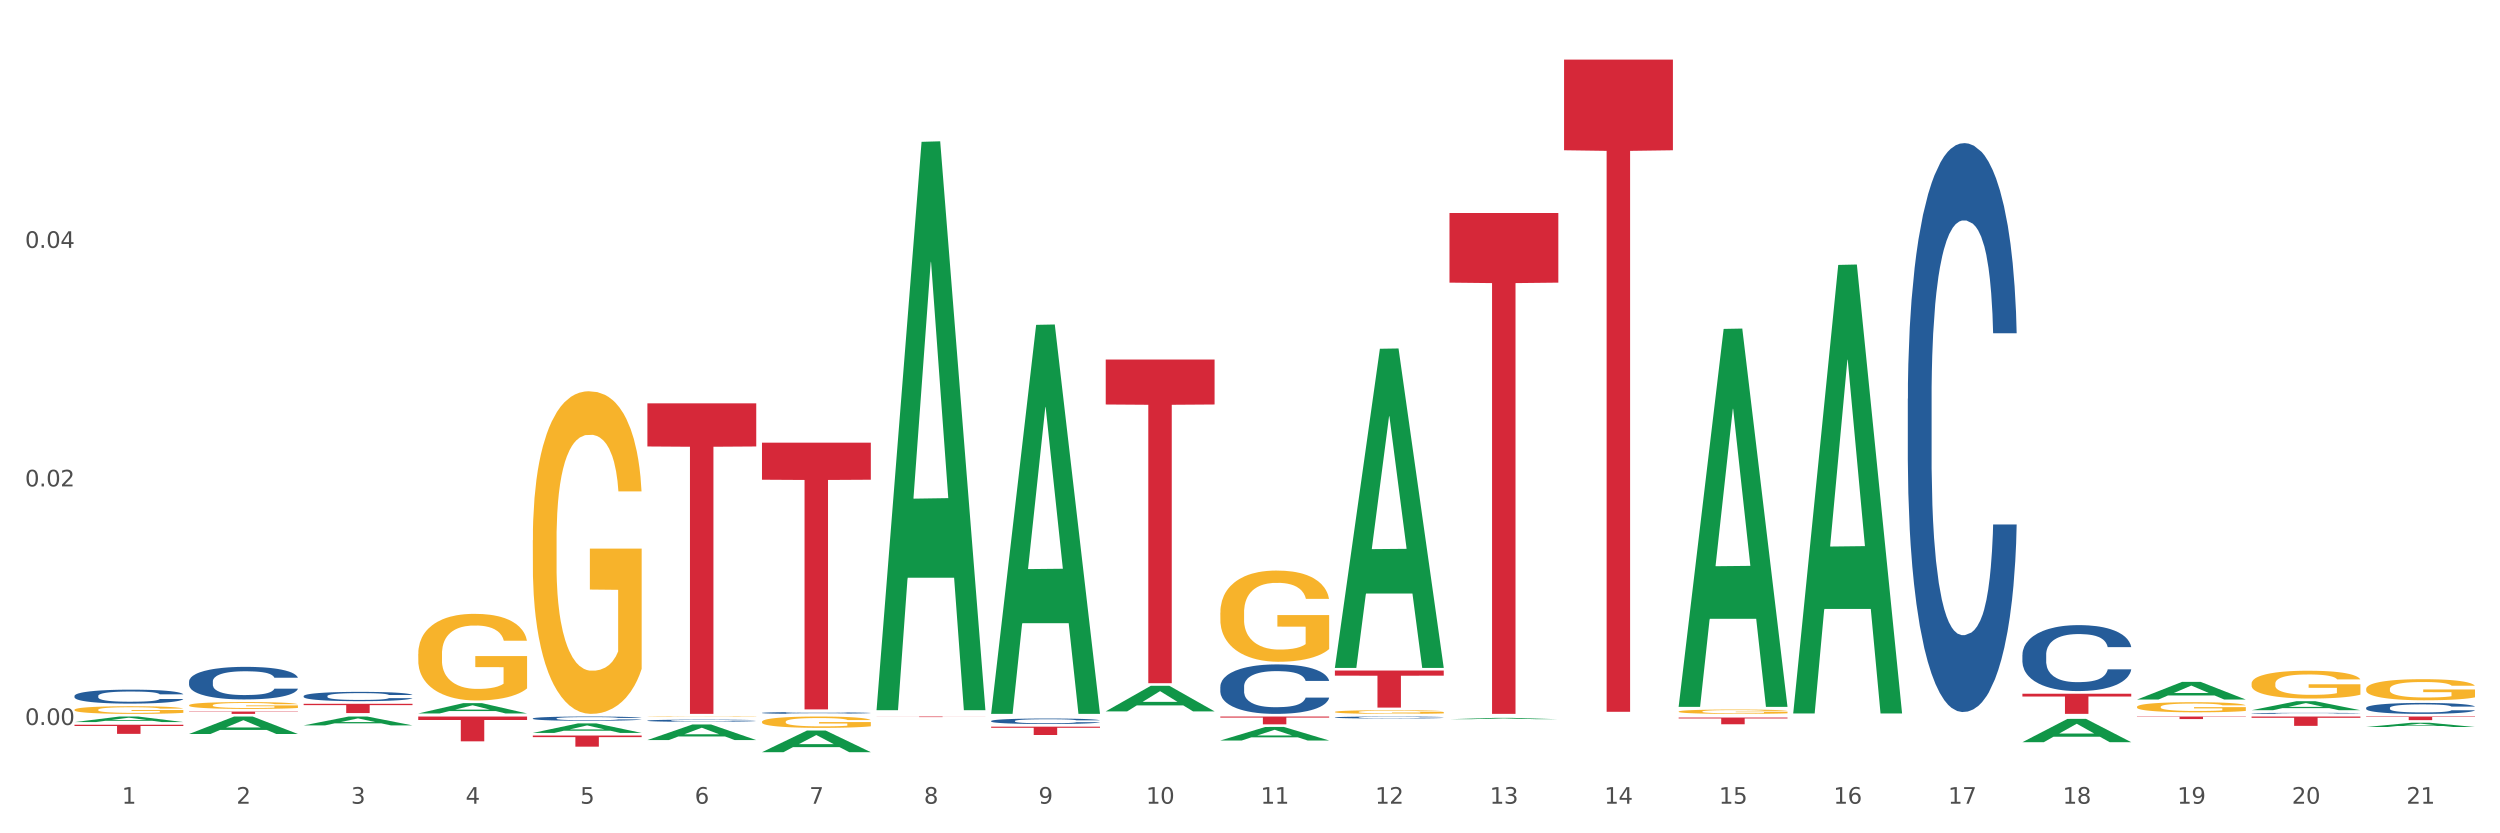 <?xml version="1.0" encoding="utf-8" standalone="no"?>
<!DOCTYPE svg PUBLIC "-//W3C//DTD SVG 1.1//EN"
  "http://www.w3.org/Graphics/SVG/1.1/DTD/svg11.dtd">
<svg xmlns:xlink="http://www.w3.org/1999/xlink" width="1080pt" height="360pt" viewBox="0 0 1080 360" xmlns="http://www.w3.org/2000/svg" version="1.1">
 <rect x="0" y="0" width="1080" height="360" fill="#333333" stroke="none"/>
 <defs>
  <style type="text/css">*{stroke-linejoin: round; stroke-linecap: butt}</style>
 </defs>
 <g id="figure_1">
  <g id="patch_1">
   <path d="M 0 360 
L 1080 360 
L 1080 0 
L 0 0 
z
" style="fill: #ffffff; stroke: #ffffff; stroke-linejoin: miter"/>
  </g>
  <g id="axes_1">
   <g id="matplotlib.axis_1">
    <g id="xtick_1">
     <g id="text_1">
      <!-- 1 -->
      <g style="fill: #4d4d4d" transform="translate(52.633 347.204) scale(0.096 -0.096)">
       <defs>
        <path id="DejaVuSans-31" d="M 794 531 
L 1825 531 
L 1825 4091 
L 703 3866 
L 703 4441 
L 1819 4666 
L 2450 4666 
L 2450 531 
L 3481 531 
L 3481 0 
L 794 0 
L 794 531 
z
" transform="scale(0.016)"/>
       </defs>
       <use xlink:href="#DejaVuSans-31"/>
      </g>
     </g>
    </g>
    <g id="xtick_2">
     <g id="text_2">
      <!-- 2 -->
      <g style="fill: #4d4d4d" transform="translate(102.133 347.204) scale(0.096 -0.096)">
       <defs>
        <path id="DejaVuSans-32" d="M 1228 531 
L 3431 531 
L 3431 0 
L 469 0 
L 469 531 
Q 828 903 1448 1529 
Q 2069 2156 2228 2338 
Q 2531 2678 2651 2914 
Q 2772 3150 2772 3378 
Q 2772 3750 2511 3984 
Q 2250 4219 1831 4219 
Q 1534 4219 1204 4116 
Q 875 4013 500 3803 
L 500 4441 
Q 881 4594 1212 4672 
Q 1544 4750 1819 4750 
Q 2544 4750 2975 4387 
Q 3406 4025 3406 3419 
Q 3406 3131 3298 2873 
Q 3191 2616 2906 2266 
Q 2828 2175 2409 1742 
Q 1991 1309 1228 531 
z
" transform="scale(0.016)"/>
       </defs>
       <use xlink:href="#DejaVuSans-32"/>
      </g>
     </g>
    </g>
    <g id="xtick_3">
     <g id="text_3">
      <!-- 3 -->
      <g style="fill: #4d4d4d" transform="translate(151.633 347.204) scale(0.096 -0.096)">
       <defs>
        <path id="DejaVuSans-33" d="M 2597 2516 
Q 3050 2419 3304 2112 
Q 3559 1806 3559 1356 
Q 3559 666 3084 287 
Q 2609 -91 1734 -91 
Q 1441 -91 1130 -33 
Q 819 25 488 141 
L 488 750 
Q 750 597 1062 519 
Q 1375 441 1716 441 
Q 2309 441 2620 675 
Q 2931 909 2931 1356 
Q 2931 1769 2642 2001 
Q 2353 2234 1838 2234 
L 1294 2234 
L 1294 2753 
L 1863 2753 
Q 2328 2753 2575 2939 
Q 2822 3125 2822 3475 
Q 2822 3834 2567 4026 
Q 2313 4219 1838 4219 
Q 1578 4219 1281 4162 
Q 984 4106 628 3988 
L 628 4550 
Q 988 4650 1302 4700 
Q 1616 4750 1894 4750 
Q 2613 4750 3031 4423 
Q 3450 4097 3450 3541 
Q 3450 3153 3228 2886 
Q 3006 2619 2597 2516 
z
" transform="scale(0.016)"/>
       </defs>
       <use xlink:href="#DejaVuSans-33"/>
      </g>
     </g>
    </g>
    <g id="xtick_4">
     <g id="text_4">
      <!-- 4 -->
      <g style="fill: #4d4d4d" transform="translate(201.133 347.204) scale(0.096 -0.096)">
       <defs>
        <path id="DejaVuSans-34" d="M 2419 4116 
L 825 1625 
L 2419 1625 
L 2419 4116 
z
M 2253 4666 
L 3047 4666 
L 3047 1625 
L 3713 1625 
L 3713 1100 
L 3047 1100 
L 3047 0 
L 2419 0 
L 2419 1100 
L 313 1100 
L 313 1709 
L 2253 4666 
z
" transform="scale(0.016)"/>
       </defs>
       <use xlink:href="#DejaVuSans-34"/>
      </g>
     </g>
    </g>
    <g id="xtick_5">
     <g id="text_5">
      <!-- 5 -->
      <g style="fill: #4d4d4d" transform="translate(250.633 347.204) scale(0.096 -0.096)">
       <defs>
        <path id="DejaVuSans-35" d="M 691 4666 
L 3169 4666 
L 3169 4134 
L 1269 4134 
L 1269 2991 
Q 1406 3038 1543 3061 
Q 1681 3084 1819 3084 
Q 2600 3084 3056 2656 
Q 3513 2228 3513 1497 
Q 3513 744 3044 326 
Q 2575 -91 1722 -91 
Q 1428 -91 1123 -41 
Q 819 9 494 109 
L 494 744 
Q 775 591 1075 516 
Q 1375 441 1709 441 
Q 2250 441 2565 725 
Q 2881 1009 2881 1497 
Q 2881 1984 2565 2268 
Q 2250 2553 1709 2553 
Q 1456 2553 1204 2497 
Q 953 2441 691 2322 
L 691 4666 
z
" transform="scale(0.016)"/>
       </defs>
       <use xlink:href="#DejaVuSans-35"/>
      </g>
     </g>
    </g>
    <g id="xtick_6">
     <g id="text_6">
      <!-- 6 -->
      <g style="fill: #4d4d4d" transform="translate(300.134 347.204) scale(0.096 -0.096)">
       <defs>
        <path id="DejaVuSans-36" d="M 2113 2584 
Q 1688 2584 1439 2293 
Q 1191 2003 1191 1497 
Q 1191 994 1439 701 
Q 1688 409 2113 409 
Q 2538 409 2786 701 
Q 3034 994 3034 1497 
Q 3034 2003 2786 2293 
Q 2538 2584 2113 2584 
z
M 3366 4563 
L 3366 3988 
Q 3128 4100 2886 4159 
Q 2644 4219 2406 4219 
Q 1781 4219 1451 3797 
Q 1122 3375 1075 2522 
Q 1259 2794 1537 2939 
Q 1816 3084 2150 3084 
Q 2853 3084 3261 2657 
Q 3669 2231 3669 1497 
Q 3669 778 3244 343 
Q 2819 -91 2113 -91 
Q 1303 -91 875 529 
Q 447 1150 447 2328 
Q 447 3434 972 4092 
Q 1497 4750 2381 4750 
Q 2619 4750 2861 4703 
Q 3103 4656 3366 4563 
z
" transform="scale(0.016)"/>
       </defs>
       <use xlink:href="#DejaVuSans-36"/>
      </g>
     </g>
    </g>
    <g id="xtick_7">
     <g id="text_7">
      <!-- 7 -->
      <g style="fill: #4d4d4d" transform="translate(349.634 347.204) scale(0.096 -0.096)">
       <defs>
        <path id="DejaVuSans-37" d="M 525 4666 
L 3525 4666 
L 3525 4397 
L 1831 0 
L 1172 0 
L 2766 4134 
L 525 4134 
L 525 4666 
z
" transform="scale(0.016)"/>
       </defs>
       <use xlink:href="#DejaVuSans-37"/>
      </g>
     </g>
    </g>
    <g id="xtick_8">
     <g id="text_8">
      <!-- 8 -->
      <g style="fill: #4d4d4d" transform="translate(399.134 347.204) scale(0.096 -0.096)">
       <defs>
        <path id="DejaVuSans-38" d="M 2034 2216 
Q 1584 2216 1326 1975 
Q 1069 1734 1069 1313 
Q 1069 891 1326 650 
Q 1584 409 2034 409 
Q 2484 409 2743 651 
Q 3003 894 3003 1313 
Q 3003 1734 2745 1975 
Q 2488 2216 2034 2216 
z
M 1403 2484 
Q 997 2584 770 2862 
Q 544 3141 544 3541 
Q 544 4100 942 4425 
Q 1341 4750 2034 4750 
Q 2731 4750 3128 4425 
Q 3525 4100 3525 3541 
Q 3525 3141 3298 2862 
Q 3072 2584 2669 2484 
Q 3125 2378 3379 2068 
Q 3634 1759 3634 1313 
Q 3634 634 3220 271 
Q 2806 -91 2034 -91 
Q 1263 -91 848 271 
Q 434 634 434 1313 
Q 434 1759 690 2068 
Q 947 2378 1403 2484 
z
M 1172 3481 
Q 1172 3119 1398 2916 
Q 1625 2713 2034 2713 
Q 2441 2713 2670 2916 
Q 2900 3119 2900 3481 
Q 2900 3844 2670 4047 
Q 2441 4250 2034 4250 
Q 1625 4250 1398 4047 
Q 1172 3844 1172 3481 
z
" transform="scale(0.016)"/>
       </defs>
       <use xlink:href="#DejaVuSans-38"/>
      </g>
     </g>
    </g>
    <g id="xtick_9">
     <g id="text_9">
      <!-- 9 -->
      <g style="fill: #4d4d4d" transform="translate(448.634 347.204) scale(0.096 -0.096)">
       <defs>
        <path id="DejaVuSans-39" d="M 703 97 
L 703 672 
Q 941 559 1184 500 
Q 1428 441 1663 441 
Q 2288 441 2617 861 
Q 2947 1281 2994 2138 
Q 2813 1869 2534 1725 
Q 2256 1581 1919 1581 
Q 1219 1581 811 2004 
Q 403 2428 403 3163 
Q 403 3881 828 4315 
Q 1253 4750 1959 4750 
Q 2769 4750 3195 4129 
Q 3622 3509 3622 2328 
Q 3622 1225 3098 567 
Q 2575 -91 1691 -91 
Q 1453 -91 1209 -44 
Q 966 3 703 97 
z
M 1959 2075 
Q 2384 2075 2632 2365 
Q 2881 2656 2881 3163 
Q 2881 3666 2632 3958 
Q 2384 4250 1959 4250 
Q 1534 4250 1286 3958 
Q 1038 3666 1038 3163 
Q 1038 2656 1286 2365 
Q 1534 2075 1959 2075 
z
" transform="scale(0.016)"/>
       </defs>
       <use xlink:href="#DejaVuSans-39"/>
      </g>
     </g>
    </g>
    <g id="xtick_10">
     <g id="text_10">
      <!-- 10 -->
      <g style="fill: #4d4d4d" transform="translate(495.079 347.204) scale(0.096 -0.096)">
       <defs>
        <path id="DejaVuSans-30" d="M 2034 4250 
Q 1547 4250 1301 3770 
Q 1056 3291 1056 2328 
Q 1056 1369 1301 889 
Q 1547 409 2034 409 
Q 2525 409 2770 889 
Q 3016 1369 3016 2328 
Q 3016 3291 2770 3770 
Q 2525 4250 2034 4250 
z
M 2034 4750 
Q 2819 4750 3233 4129 
Q 3647 3509 3647 2328 
Q 3647 1150 3233 529 
Q 2819 -91 2034 -91 
Q 1250 -91 836 529 
Q 422 1150 422 2328 
Q 422 3509 836 4129 
Q 1250 4750 2034 4750 
z
" transform="scale(0.016)"/>
       </defs>
       <use xlink:href="#DejaVuSans-31"/>
       <use xlink:href="#DejaVuSans-30" transform="translate(63.623 0)"/>
      </g>
     </g>
    </g>
    <g id="xtick_11">
     <g id="text_11">
      <!-- 11 -->
      <g style="fill: #4d4d4d" transform="translate(544.58 347.204) scale(0.096 -0.096)">
       <use xlink:href="#DejaVuSans-31"/>
       <use xlink:href="#DejaVuSans-31" transform="translate(63.623 0)"/>
      </g>
     </g>
    </g>
    <g id="xtick_12">
     <g id="text_12">
      <!-- 12 -->
      <g style="fill: #4d4d4d" transform="translate(594.08 347.204) scale(0.096 -0.096)">
       <use xlink:href="#DejaVuSans-31"/>
       <use xlink:href="#DejaVuSans-32" transform="translate(63.623 0)"/>
      </g>
     </g>
    </g>
    <g id="xtick_13">
     <g id="text_13">
      <!-- 13 -->
      <g style="fill: #4d4d4d" transform="translate(643.58 347.204) scale(0.096 -0.096)">
       <use xlink:href="#DejaVuSans-31"/>
       <use xlink:href="#DejaVuSans-33" transform="translate(63.623 0)"/>
      </g>
     </g>
    </g>
    <g id="xtick_14">
     <g id="text_14">
      <!-- 14 -->
      <g style="fill: #4d4d4d" transform="translate(693.08 347.204) scale(0.096 -0.096)">
       <use xlink:href="#DejaVuSans-31"/>
       <use xlink:href="#DejaVuSans-34" transform="translate(63.623 0)"/>
      </g>
     </g>
    </g>
    <g id="xtick_15">
     <g id="text_15">
      <!-- 15 -->
      <g style="fill: #4d4d4d" transform="translate(742.58 347.204) scale(0.096 -0.096)">
       <use xlink:href="#DejaVuSans-31"/>
       <use xlink:href="#DejaVuSans-35" transform="translate(63.623 0)"/>
      </g>
     </g>
    </g>
    <g id="xtick_16">
     <g id="text_16">
      <!-- 16 -->
      <g style="fill: #4d4d4d" transform="translate(792.08 347.204) scale(0.096 -0.096)">
       <use xlink:href="#DejaVuSans-31"/>
       <use xlink:href="#DejaVuSans-36" transform="translate(63.623 0)"/>
      </g>
     </g>
    </g>
    <g id="xtick_17">
     <g id="text_17">
      <!-- 17 -->
      <g style="fill: #4d4d4d" transform="translate(841.58 347.204) scale(0.096 -0.096)">
       <use xlink:href="#DejaVuSans-31"/>
       <use xlink:href="#DejaVuSans-37" transform="translate(63.623 0)"/>
      </g>
     </g>
    </g>
    <g id="xtick_18">
     <g id="text_18">
      <!-- 18 -->
      <g style="fill: #4d4d4d" transform="translate(891.08 347.204) scale(0.096 -0.096)">
       <use xlink:href="#DejaVuSans-31"/>
       <use xlink:href="#DejaVuSans-38" transform="translate(63.623 0)"/>
      </g>
     </g>
    </g>
    <g id="xtick_19">
     <g id="text_19">
      <!-- 19 -->
      <g style="fill: #4d4d4d" transform="translate(940.58 347.204) scale(0.096 -0.096)">
       <use xlink:href="#DejaVuSans-31"/>
       <use xlink:href="#DejaVuSans-39" transform="translate(63.623 0)"/>
      </g>
     </g>
    </g>
    <g id="xtick_20">
     <g id="text_20">
      <!-- 20 -->
      <g style="fill: #4d4d4d" transform="translate(990.08 347.204) scale(0.096 -0.096)">
       <use xlink:href="#DejaVuSans-32"/>
       <use xlink:href="#DejaVuSans-30" transform="translate(63.623 0)"/>
      </g>
     </g>
    </g>
    <g id="xtick_21">
     <g id="text_21">
      <!-- 21 -->
      <g style="fill: #4d4d4d" transform="translate(1039.58 347.204) scale(0.096 -0.096)">
       <use xlink:href="#DejaVuSans-32"/>
       <use xlink:href="#DejaVuSans-31" transform="translate(63.623 0)"/>
      </g>
     </g>
    </g>
    <g id="xtick_22"/>
    <g id="xtick_23"/>
    <g id="xtick_24"/>
    <g id="xtick_25"/>
    <g id="xtick_26"/>
    <g id="xtick_27"/>
    <g id="xtick_28"/>
    <g id="xtick_29"/>
    <g id="xtick_30"/>
    <g id="xtick_31"/>
    <g id="xtick_32"/>
    <g id="xtick_33"/>
    <g id="xtick_34"/>
    <g id="xtick_35"/>
    <g id="xtick_36"/>
    <g id="xtick_37"/>
    <g id="xtick_38"/>
    <g id="xtick_39"/>
    <g id="xtick_40"/>
    <g id="xtick_41"/>
   </g>
   <g id="matplotlib.axis_2">
    <g id="ytick_1">
     <g id="text_22">
      <!-- 0.00 -->
      <g style="fill: #4d4d4d" transform="translate(10.8 313.186) scale(0.096 -0.096)">
       <defs>
        <path id="DejaVuSans-2e" d="M 684 794 
L 1344 794 
L 1344 0 
L 684 0 
L 684 794 
z
" transform="scale(0.016)"/>
       </defs>
       <use xlink:href="#DejaVuSans-30"/>
       <use xlink:href="#DejaVuSans-2e" transform="translate(63.623 0)"/>
       <use xlink:href="#DejaVuSans-30" transform="translate(95.41 0)"/>
       <use xlink:href="#DejaVuSans-30" transform="translate(159.033 0)"/>
      </g>
     </g>
    </g>
    <g id="ytick_2">
     <g id="text_23">
      <!-- 0.02 -->
      <g style="fill: #4d4d4d" transform="translate(10.8 210.137) scale(0.096 -0.096)">
       <use xlink:href="#DejaVuSans-30"/>
       <use xlink:href="#DejaVuSans-2e" transform="translate(63.623 0)"/>
       <use xlink:href="#DejaVuSans-30" transform="translate(95.41 0)"/>
       <use xlink:href="#DejaVuSans-32" transform="translate(159.033 0)"/>
      </g>
     </g>
    </g>
    <g id="ytick_3">
     <g id="text_24">
      <!-- 0.04 -->
      <g style="fill: #4d4d4d" transform="translate(10.8 107.088) scale(0.096 -0.096)">
       <use xlink:href="#DejaVuSans-30"/>
       <use xlink:href="#DejaVuSans-2e" transform="translate(63.623 0)"/>
       <use xlink:href="#DejaVuSans-30" transform="translate(95.41 0)"/>
       <use xlink:href="#DejaVuSans-34" transform="translate(159.033 0)"/>
      </g>
     </g>
    </g>
    <g id="ytick_4"/>
    <g id="ytick_5"/>
    <g id="ytick_6"/>
   </g>
   <g id="PolyCollection_1">
    <path d="M 32.175 311.934 
L 32.223 311.932 
L 51.615 309.541 
L 59.663 309.539 
L 79.2 311.938 
L 69.892 311.938 
L 65.674 311.38 
L 45.652 311.38 
L 45.507 311.389 
L 41.435 311.938 
L 32.175 311.938 
L 32.175 311.934 
L 48.173 311.046 
L 63.153 311.044 
L 55.736 310.05 
L 55.639 310.046 
L 55.542 310.052 
L 48.125 311.044 
L 48.173 311.046 
L 32.175 311.934 
z
" clip-path="url(#pba785f3c06)" style="fill: #109648"/>
    <path d="M 477.675 155.311 
L 524.7 155.311 
L 524.7 174.741 
L 506.202 174.873 
L 506.202 295.129 
L 496.062 295.129 
L 496.062 174.873 
L 477.675 174.741 
L 477.675 155.442 
L 477.675 155.311 
z
" clip-path="url(#pba785f3c06)" style="fill: #d62839"/>
    <path d="M 527.175 309.539 
L 574.2 309.539 
L 574.2 310.007 
L 555.702 310.01 
L 555.702 312.911 
L 545.562 312.911 
L 545.562 310.01 
L 527.175 310.007 
L 527.175 309.542 
L 527.175 309.539 
z
" clip-path="url(#pba785f3c06)" style="fill: #d62839"/>
    <path d="M 576.675 289.67 
L 623.7 289.67 
L 623.7 291.894 
L 605.202 291.909 
L 605.202 305.674 
L 595.062 305.674 
L 595.062 291.909 
L 576.675 291.894 
L 576.675 289.685 
L 576.675 289.67 
z
" clip-path="url(#pba785f3c06)" style="fill: #d62839"/>
    <path d="M 626.175 92.03 
L 673.2 92.03 
L 673.2 122.099 
L 654.702 122.302 
L 654.702 308.403 
L 644.562 308.403 
L 644.562 122.302 
L 626.175 122.099 
L 626.175 92.233 
L 626.175 92.03 
z
" clip-path="url(#pba785f3c06)" style="fill: #d62839"/>
    <path d="M 675.675 25.759 
L 722.7 25.759 
L 722.7 64.913 
L 704.202 65.178 
L 704.202 307.507 
L 694.062 307.507 
L 694.062 65.178 
L 675.675 64.913 
L 675.675 26.024 
L 675.675 25.759 
z
" clip-path="url(#pba785f3c06)" style="fill: #d62839"/>
    <path d="M 725.175 309.981 
L 772.2 309.981 
L 772.2 310.384 
L 753.702 310.387 
L 753.702 312.884 
L 743.562 312.884 
L 743.562 310.387 
L 725.175 310.384 
L 725.175 309.983 
L 725.175 309.981 
z
" clip-path="url(#pba785f3c06)" style="fill: #d62839"/>
    <path d="M 873.675 299.68 
L 920.7 299.68 
L 920.7 300.892 
L 902.202 300.901 
L 902.202 308.403 
L 892.062 308.403 
L 892.062 300.901 
L 873.675 300.892 
L 873.675 299.688 
L 873.675 299.68 
z
" clip-path="url(#pba785f3c06)" style="fill: #d62839"/>
    <path d="M 923.175 309.539 
L 970.2 309.539 
L 970.2 309.689 
L 951.702 309.69 
L 951.702 310.624 
L 941.562 310.624 
L 941.562 309.69 
L 923.175 309.689 
L 923.175 309.54 
L 923.175 309.539 
z
" clip-path="url(#pba785f3c06)" style="fill: #d62839"/>
    <path d="M 428.175 313.914 
L 475.2 313.914 
L 475.2 314.417 
L 456.702 314.42 
L 456.702 317.534 
L 446.562 317.534 
L 446.562 314.42 
L 428.175 314.417 
L 428.175 313.917 
L 428.175 313.914 
z
" clip-path="url(#pba785f3c06)" style="fill: #d62839"/>
    <path d="M 972.675 309.539 
L 1019.7 309.539 
L 1019.7 310.098 
L 1001.202 310.102 
L 1001.202 313.566 
L 991.062 313.566 
L 991.062 310.102 
L 972.675 310.098 
L 972.675 309.542 
L 972.675 309.539 
z
" clip-path="url(#pba785f3c06)" style="fill: #d62839"/>
    <path d="M 972.675 295.309 
L 972.731 295.298 
L 972.731 294.903 
L 972.842 294.562 
L 973.397 293.739 
L 974.23 293.058 
L 974.84 292.695 
L 975.451 292.399 
L 976.173 292.102 
L 977.061 291.795 
L 978.671 291.345 
L 979.67 291.114 
L 980.892 290.873 
L 983.113 290.521 
L 984.723 290.323 
L 986.388 290.159 
L 989.109 289.961 
L 990.885 289.873 
L 992.773 289.807 
L 995.049 289.763 
L 996.77 289.752 
L 1000.546 289.785 
L 1003.766 289.884 
L 1005.32 289.961 
L 1007.319 290.093 
L 1008.374 290.181 
L 1010.095 290.356 
L 1011.872 290.587 
L 1013.093 290.785 
L 1014.925 291.158 
L 1016.313 291.531 
L 1017.59 291.993 
L 1018.256 292.311 
L 1018.756 292.608 
L 1019.2 292.948 
L 1019.644 293.486 
L 1009.651 293.486 
L 1009.262 293.102 
L 1008.652 292.739 
L 1007.763 292.388 
L 1006.986 292.168 
L 1005.654 291.894 
L 1004.432 291.718 
L 1003.155 291.586 
L 1001.601 291.476 
L 1000.379 291.422 
L 998.658 291.378 
L 995.271 291.389 
L 992.995 291.476 
L 991.441 291.586 
L 990.441 291.685 
L 989.553 291.795 
L 988.554 291.949 
L 987.388 292.179 
L 986.555 292.388 
L 985.722 292.651 
L 985.056 292.915 
L 984.445 293.222 
L 983.945 293.552 
L 983.557 293.892 
L 983.224 294.31 
L 982.946 295.001 
L 982.946 296.506 
L 983.057 296.846 
L 983.335 297.296 
L 983.668 297.637 
L 984.223 298.043 
L 984.723 298.318 
L 985.667 298.713 
L 986.721 299.042 
L 987.554 299.251 
L 988.387 299.427 
L 989.831 299.668 
L 991.441 299.866 
L 992.829 299.987 
L 994.716 300.097 
L 995.993 300.14 
L 997.104 300.162 
L 999.824 300.162 
L 1001.767 300.129 
L 1003.932 300.053 
L 1005.598 299.954 
L 1006.986 299.833 
L 1008.541 299.635 
L 1009.54 299.449 
L 1009.54 297.154 
L 997.326 297.143 
L 997.326 295.616 
L 1019.7 295.616 
L 1019.7 300.097 
L 1018.756 300.327 
L 1017.701 300.536 
L 1016.591 300.722 
L 1014.925 300.953 
L 1012.927 301.173 
L 1011.15 301.326 
L 1009.262 301.458 
L 1007.042 301.579 
L 1004.155 301.689 
L 1002.378 301.733 
L 1000.157 301.766 
L 997.548 301.777 
L 995.271 301.755 
L 993.051 301.7 
L 990.719 301.601 
L 988.443 301.458 
L 986.721 301.315 
L 985 301.14 
L 983.168 300.909 
L 981.725 300.689 
L 980.614 300.492 
L 979.393 300.239 
L 978.06 299.91 
L 977.061 299.613 
L 976.173 299.306 
L 975.229 298.911 
L 974.563 298.57 
L 973.896 298.142 
L 973.508 297.823 
L 973.064 297.329 
L 972.731 296.638 
L 972.675 295.309 
z
" clip-path="url(#pba785f3c06)" style="fill: #f7b32b"/>
    <path d="M 923.175 305.369 
L 923.231 305.365 
L 923.231 305.222 
L 923.342 305.098 
L 923.897 304.798 
L 924.73 304.55 
L 925.34 304.419 
L 925.951 304.311 
L 926.673 304.203 
L 927.561 304.091 
L 929.171 303.927 
L 930.17 303.843 
L 931.392 303.756 
L 933.613 303.628 
L 935.223 303.556 
L 936.888 303.496 
L 939.609 303.424 
L 941.385 303.392 
L 943.273 303.368 
L 945.549 303.352 
L 947.27 303.348 
L 951.046 303.36 
L 954.266 303.396 
L 955.82 303.424 
L 957.819 303.472 
L 958.874 303.504 
L 960.595 303.568 
L 962.372 303.652 
L 963.593 303.724 
L 965.425 303.859 
L 966.813 303.995 
L 968.09 304.163 
L 968.756 304.279 
L 969.256 304.387 
L 969.7 304.51 
L 970.144 304.706 
L 960.151 304.706 
L 959.762 304.566 
L 959.152 304.435 
L 958.263 304.307 
L 957.486 304.227 
L 956.154 304.127 
L 954.932 304.063 
L 953.655 304.015 
L 952.101 303.975 
L 950.879 303.955 
L 949.158 303.939 
L 945.771 303.943 
L 943.495 303.975 
L 941.941 304.015 
L 940.941 304.051 
L 940.053 304.091 
L 939.054 304.147 
L 937.888 304.231 
L 937.055 304.307 
L 936.222 304.403 
L 935.556 304.499 
L 934.945 304.61 
L 934.445 304.73 
L 934.057 304.854 
L 933.724 305.006 
L 933.446 305.257 
L 933.446 305.805 
L 933.557 305.929 
L 933.835 306.092 
L 934.168 306.216 
L 934.723 306.364 
L 935.223 306.464 
L 936.167 306.608 
L 937.221 306.727 
L 938.054 306.803 
L 938.887 306.867 
L 940.331 306.955 
L 941.941 307.027 
L 943.329 307.071 
L 945.216 307.111 
L 946.493 307.127 
L 947.604 307.135 
L 950.324 307.135 
L 952.267 307.123 
L 954.432 307.095 
L 956.098 307.059 
L 957.486 307.015 
L 959.041 306.943 
L 960.04 306.875 
L 960.04 306.04 
L 947.826 306.036 
L 947.826 305.481 
L 970.2 305.481 
L 970.2 307.111 
L 969.256 307.195 
L 968.201 307.271 
L 967.091 307.339 
L 965.425 307.422 
L 963.427 307.502 
L 961.65 307.558 
L 959.762 307.606 
L 957.542 307.65 
L 954.655 307.69 
L 952.878 307.706 
L 950.657 307.718 
L 948.048 307.722 
L 945.771 307.714 
L 943.551 307.694 
L 941.219 307.658 
L 938.943 307.606 
L 937.221 307.554 
L 935.5 307.49 
L 933.668 307.406 
L 932.225 307.327 
L 931.114 307.255 
L 929.893 307.163 
L 928.56 307.043 
L 927.561 306.935 
L 926.673 306.823 
L 925.729 306.679 
L 925.063 306.556 
L 924.396 306.4 
L 924.008 306.284 
L 923.564 306.104 
L 923.231 305.853 
L 923.175 305.369 
z
" clip-path="url(#pba785f3c06)" style="fill: #f7b32b"/>
    <path d="M 725.175 307.387 
L 725.231 307.386 
L 725.231 307.324 
L 725.342 307.27 
L 725.897 307.141 
L 726.73 307.034 
L 727.34 306.977 
L 727.951 306.93 
L 728.673 306.884 
L 729.561 306.835 
L 731.171 306.765 
L 732.17 306.728 
L 733.392 306.69 
L 735.613 306.635 
L 737.223 306.604 
L 738.888 306.578 
L 741.609 306.547 
L 743.385 306.533 
L 745.273 306.523 
L 747.549 306.516 
L 749.27 306.514 
L 753.046 306.52 
L 756.266 306.535 
L 757.82 306.547 
L 759.819 306.568 
L 760.874 306.582 
L 762.595 306.609 
L 764.372 306.646 
L 765.593 306.677 
L 767.425 306.735 
L 768.813 306.794 
L 770.09 306.866 
L 770.756 306.916 
L 771.256 306.963 
L 771.7 307.016 
L 772.144 307.101 
L 762.151 307.101 
L 761.762 307.041 
L 761.152 306.984 
L 760.263 306.928 
L 759.486 306.894 
L 758.154 306.851 
L 756.932 306.823 
L 755.655 306.803 
L 754.101 306.785 
L 752.879 306.777 
L 751.158 306.77 
L 747.771 306.771 
L 745.495 306.785 
L 743.941 306.803 
L 742.941 306.818 
L 742.053 306.835 
L 741.054 306.859 
L 739.888 306.896 
L 739.055 306.928 
L 738.222 306.97 
L 737.556 307.011 
L 736.945 307.06 
L 736.445 307.111 
L 736.057 307.165 
L 735.724 307.23 
L 735.446 307.339 
L 735.446 307.575 
L 735.557 307.629 
L 735.835 307.7 
L 736.168 307.753 
L 736.723 307.817 
L 737.223 307.86 
L 738.167 307.922 
L 739.221 307.974 
L 740.054 308.007 
L 740.887 308.034 
L 742.331 308.072 
L 743.941 308.103 
L 745.329 308.122 
L 747.216 308.14 
L 748.493 308.146 
L 749.604 308.15 
L 752.324 308.15 
L 754.267 308.145 
L 756.432 308.133 
L 758.098 308.117 
L 759.486 308.098 
L 761.041 308.067 
L 762.04 308.038 
L 762.04 307.677 
L 749.826 307.675 
L 749.826 307.436 
L 772.2 307.436 
L 772.2 308.14 
L 771.256 308.176 
L 770.201 308.209 
L 769.091 308.238 
L 767.425 308.274 
L 765.427 308.309 
L 763.65 308.333 
L 761.762 308.353 
L 759.542 308.372 
L 756.655 308.39 
L 754.878 308.397 
L 752.657 308.402 
L 750.048 308.403 
L 747.771 308.4 
L 745.551 308.391 
L 743.219 308.376 
L 740.943 308.353 
L 739.221 308.331 
L 737.5 308.303 
L 735.668 308.267 
L 734.225 308.233 
L 733.114 308.202 
L 731.893 308.162 
L 730.56 308.11 
L 729.561 308.064 
L 728.673 308.015 
L 727.729 307.953 
L 727.063 307.9 
L 726.396 307.832 
L 726.008 307.782 
L 725.564 307.705 
L 725.231 307.596 
L 725.175 307.387 
z
" clip-path="url(#pba785f3c06)" style="fill: #f7b32b"/>
    <path d="M 576.675 307.546 
L 576.731 307.545 
L 576.731 307.492 
L 576.842 307.447 
L 577.397 307.338 
L 578.23 307.248 
L 578.84 307.2 
L 579.451 307.16 
L 580.173 307.121 
L 581.061 307.08 
L 582.671 307.021 
L 583.67 306.99 
L 584.892 306.958 
L 587.113 306.911 
L 588.723 306.885 
L 590.388 306.863 
L 593.109 306.837 
L 594.885 306.825 
L 596.773 306.817 
L 599.049 306.811 
L 600.77 306.809 
L 604.546 306.814 
L 607.766 306.827 
L 609.32 306.837 
L 611.319 306.855 
L 612.374 306.866 
L 614.095 306.89 
L 615.872 306.92 
L 617.093 306.946 
L 618.925 306.996 
L 620.313 307.045 
L 621.59 307.106 
L 622.256 307.149 
L 622.756 307.188 
L 623.2 307.233 
L 623.644 307.304 
L 613.651 307.304 
L 613.262 307.253 
L 612.652 307.205 
L 611.763 307.159 
L 610.986 307.13 
L 609.654 307.093 
L 608.432 307.07 
L 607.155 307.053 
L 605.601 307.038 
L 604.379 307.031 
L 602.658 307.025 
L 599.271 307.026 
L 596.995 307.038 
L 595.441 307.053 
L 594.441 307.066 
L 593.553 307.08 
L 592.554 307.101 
L 591.388 307.131 
L 590.555 307.159 
L 589.722 307.194 
L 589.056 307.229 
L 588.445 307.269 
L 587.945 307.313 
L 587.557 307.358 
L 587.224 307.414 
L 586.946 307.505 
L 586.946 307.705 
L 587.057 307.75 
L 587.335 307.81 
L 587.668 307.855 
L 588.223 307.909 
L 588.723 307.945 
L 589.667 307.997 
L 590.721 308.041 
L 591.554 308.069 
L 592.387 308.092 
L 593.831 308.124 
L 595.441 308.15 
L 596.829 308.166 
L 598.716 308.181 
L 599.993 308.187 
L 601.104 308.189 
L 603.824 308.189 
L 605.767 308.185 
L 607.932 308.175 
L 609.598 308.162 
L 610.986 308.146 
L 612.541 308.12 
L 613.54 308.095 
L 613.54 307.791 
L 601.326 307.789 
L 601.326 307.587 
L 623.7 307.587 
L 623.7 308.181 
L 622.756 308.211 
L 621.701 308.239 
L 620.591 308.264 
L 618.925 308.294 
L 616.927 308.323 
L 615.15 308.344 
L 613.262 308.361 
L 611.042 308.377 
L 608.155 308.392 
L 606.378 308.398 
L 604.157 308.402 
L 601.548 308.403 
L 599.271 308.401 
L 597.051 308.393 
L 594.719 308.38 
L 592.443 308.361 
L 590.721 308.342 
L 589 308.319 
L 587.168 308.288 
L 585.725 308.259 
L 584.614 308.233 
L 583.393 308.2 
L 582.06 308.156 
L 581.061 308.117 
L 580.173 308.076 
L 579.229 308.024 
L 578.563 307.978 
L 577.896 307.922 
L 577.508 307.879 
L 577.064 307.814 
L 576.731 307.722 
L 576.675 307.546 
z
" clip-path="url(#pba785f3c06)" style="fill: #f7b32b"/>
    <path d="M 527.175 264.689 
L 527.231 264.653 
L 527.231 263.357 
L 527.342 262.241 
L 527.897 259.542 
L 528.73 257.31 
L 529.34 256.123 
L 529.951 255.151 
L 530.673 254.179 
L 531.561 253.171 
L 533.171 251.695 
L 534.17 250.939 
L 535.392 250.148 
L 537.613 248.996 
L 539.223 248.348 
L 540.888 247.808 
L 543.609 247.16 
L 545.385 246.872 
L 547.273 246.656 
L 549.549 246.512 
L 551.27 246.476 
L 555.046 246.584 
L 558.266 246.908 
L 559.82 247.16 
L 561.819 247.592 
L 562.874 247.88 
L 564.595 248.456 
L 566.372 249.212 
L 567.593 249.86 
L 569.425 251.083 
L 570.813 252.307 
L 572.09 253.819 
L 572.756 254.863 
L 573.256 255.835 
L 573.7 256.95 
L 574.144 258.714 
L 564.151 258.714 
L 563.762 257.454 
L 563.152 256.266 
L 562.263 255.115 
L 561.486 254.395 
L 560.154 253.495 
L 558.932 252.919 
L 557.655 252.487 
L 556.101 252.127 
L 554.879 251.947 
L 553.158 251.803 
L 549.771 251.839 
L 547.495 252.127 
L 545.941 252.487 
L 544.941 252.811 
L 544.053 253.171 
L 543.054 253.675 
L 541.888 254.431 
L 541.055 255.115 
L 540.222 255.979 
L 539.556 256.842 
L 538.945 257.85 
L 538.445 258.93 
L 538.057 260.046 
L 537.724 261.414 
L 537.446 263.681 
L 537.446 268.612 
L 537.557 269.728 
L 537.835 271.204 
L 538.168 272.32 
L 538.723 273.651 
L 539.223 274.551 
L 540.167 275.847 
L 541.221 276.927 
L 542.054 277.611 
L 542.887 278.186 
L 544.331 278.978 
L 545.941 279.626 
L 547.329 280.022 
L 549.216 280.382 
L 550.493 280.526 
L 551.604 280.598 
L 554.324 280.598 
L 556.267 280.49 
L 558.432 280.238 
L 560.098 279.914 
L 561.486 279.518 
L 563.041 278.87 
L 564.04 278.258 
L 564.04 270.736 
L 551.826 270.7 
L 551.826 265.697 
L 574.2 265.697 
L 574.2 280.382 
L 573.256 281.138 
L 572.201 281.822 
L 571.091 282.434 
L 569.425 283.19 
L 567.427 283.909 
L 565.65 284.413 
L 563.762 284.845 
L 561.542 285.241 
L 558.655 285.601 
L 556.878 285.745 
L 554.657 285.853 
L 552.048 285.889 
L 549.771 285.817 
L 547.551 285.637 
L 545.219 285.313 
L 542.943 284.845 
L 541.221 284.377 
L 539.5 283.801 
L 537.668 283.046 
L 536.225 282.326 
L 535.114 281.678 
L 533.893 280.85 
L 532.56 279.77 
L 531.561 278.798 
L 530.673 277.791 
L 529.729 276.495 
L 529.063 275.379 
L 528.396 273.975 
L 528.008 272.931 
L 527.564 271.312 
L 527.231 269.044 
L 527.175 264.689 
z
" clip-path="url(#pba785f3c06)" style="fill: #f7b32b"/>
    <path d="M 329.175 311.804 
L 329.231 311.8 
L 329.231 311.639 
L 329.342 311.5 
L 329.897 311.164 
L 330.73 310.886 
L 331.34 310.739 
L 331.951 310.618 
L 332.673 310.497 
L 333.561 310.371 
L 335.171 310.188 
L 336.17 310.094 
L 337.392 309.995 
L 339.613 309.852 
L 341.223 309.771 
L 342.888 309.704 
L 345.609 309.624 
L 347.385 309.588 
L 349.273 309.561 
L 351.549 309.543 
L 353.27 309.539 
L 357.046 309.552 
L 360.266 309.592 
L 361.82 309.624 
L 363.819 309.677 
L 364.874 309.713 
L 366.595 309.785 
L 368.372 309.879 
L 369.593 309.959 
L 371.425 310.112 
L 372.813 310.264 
L 374.09 310.452 
L 374.756 310.582 
L 375.256 310.703 
L 375.7 310.842 
L 376.144 311.061 
L 366.151 311.061 
L 365.762 310.904 
L 365.152 310.757 
L 364.263 310.613 
L 363.486 310.524 
L 362.154 310.412 
L 360.932 310.34 
L 359.655 310.286 
L 358.101 310.242 
L 356.879 310.219 
L 355.158 310.201 
L 351.771 310.206 
L 349.495 310.242 
L 347.941 310.286 
L 346.941 310.327 
L 346.053 310.371 
L 345.054 310.434 
L 343.888 310.528 
L 343.055 310.613 
L 342.222 310.721 
L 341.556 310.828 
L 340.945 310.954 
L 340.445 311.088 
L 340.057 311.227 
L 339.724 311.397 
L 339.446 311.679 
L 339.446 312.292 
L 339.557 312.431 
L 339.835 312.615 
L 340.168 312.754 
L 340.723 312.919 
L 341.223 313.031 
L 342.167 313.192 
L 343.221 313.327 
L 344.054 313.412 
L 344.887 313.484 
L 346.331 313.582 
L 347.941 313.663 
L 349.329 313.712 
L 351.216 313.757 
L 352.493 313.775 
L 353.604 313.784 
L 356.324 313.784 
L 358.267 313.77 
L 360.432 313.739 
L 362.098 313.698 
L 363.486 313.649 
L 365.041 313.569 
L 366.04 313.492 
L 366.04 312.557 
L 353.826 312.552 
L 353.826 311.93 
L 376.2 311.93 
L 376.2 313.757 
L 375.256 313.851 
L 374.201 313.936 
L 373.091 314.012 
L 371.425 314.106 
L 369.427 314.196 
L 367.65 314.258 
L 365.762 314.312 
L 363.542 314.361 
L 360.655 314.406 
L 358.878 314.424 
L 356.657 314.437 
L 354.048 314.442 
L 351.771 314.433 
L 349.551 314.41 
L 347.219 314.37 
L 344.943 314.312 
L 343.221 314.254 
L 341.5 314.182 
L 339.668 314.088 
L 338.225 313.998 
L 337.114 313.918 
L 335.893 313.815 
L 334.56 313.681 
L 333.561 313.56 
L 332.673 313.434 
L 331.729 313.273 
L 331.063 313.134 
L 330.396 312.96 
L 330.008 312.83 
L 329.564 312.628 
L 329.231 312.346 
L 329.175 311.804 
z
" clip-path="url(#pba785f3c06)" style="fill: #f7b32b"/>
    <path d="M 279.675 309.631 
L 279.731 309.631 
L 279.731 309.625 
L 279.842 309.619 
L 280.397 309.605 
L 281.23 309.594 
L 281.84 309.588 
L 282.451 309.583 
L 283.173 309.578 
L 284.061 309.573 
L 285.671 309.565 
L 286.67 309.561 
L 287.892 309.557 
L 290.113 309.551 
L 291.723 309.548 
L 293.388 309.545 
L 296.109 309.542 
L 297.885 309.541 
L 299.773 309.539 
L 302.049 309.539 
L 303.77 309.539 
L 307.546 309.539 
L 310.766 309.541 
L 312.32 309.542 
L 314.319 309.544 
L 315.374 309.546 
L 317.095 309.549 
L 318.872 309.553 
L 320.093 309.556 
L 321.925 309.562 
L 323.313 309.568 
L 324.59 309.576 
L 325.256 309.581 
L 325.756 309.586 
L 326.2 309.592 
L 326.644 309.601 
L 316.651 309.601 
L 316.262 309.595 
L 315.652 309.588 
L 314.763 309.583 
L 313.986 309.579 
L 312.654 309.574 
L 311.432 309.571 
L 310.155 309.569 
L 308.601 309.567 
L 307.379 309.566 
L 305.658 309.566 
L 302.271 309.566 
L 299.995 309.567 
L 298.441 309.569 
L 297.441 309.571 
L 296.553 309.573 
L 295.554 309.575 
L 294.388 309.579 
L 293.555 309.583 
L 292.722 309.587 
L 292.056 309.591 
L 291.445 309.597 
L 290.945 309.602 
L 290.557 309.608 
L 290.224 309.615 
L 289.946 309.626 
L 289.946 309.651 
L 290.057 309.657 
L 290.335 309.665 
L 290.668 309.67 
L 291.223 309.677 
L 291.723 309.682 
L 292.667 309.688 
L 293.721 309.694 
L 294.554 309.697 
L 295.387 309.7 
L 296.831 309.704 
L 298.441 309.708 
L 299.829 309.71 
L 301.716 309.711 
L 302.993 309.712 
L 304.104 309.713 
L 306.824 309.713 
L 308.767 309.712 
L 310.932 309.711 
L 312.598 309.709 
L 313.986 309.707 
L 315.541 309.704 
L 316.54 309.701 
L 316.54 309.662 
L 304.326 309.662 
L 304.326 309.637 
L 326.7 309.637 
L 326.7 309.711 
L 325.756 309.715 
L 324.701 309.719 
L 323.591 309.722 
L 321.925 309.726 
L 319.927 309.729 
L 318.15 309.732 
L 316.262 309.734 
L 314.042 309.736 
L 311.155 309.738 
L 309.378 309.739 
L 307.157 309.739 
L 304.548 309.739 
L 302.271 309.739 
L 300.051 309.738 
L 297.719 309.737 
L 295.443 309.734 
L 293.721 309.732 
L 292 309.729 
L 290.168 309.725 
L 288.725 309.721 
L 287.614 309.718 
L 286.393 309.714 
L 285.06 309.708 
L 284.061 309.703 
L 283.173 309.698 
L 282.229 309.692 
L 281.563 309.686 
L 280.896 309.679 
L 280.508 309.673 
L 280.064 309.665 
L 279.731 309.654 
L 279.675 309.631 
z
" clip-path="url(#pba785f3c06)" style="fill: #f7b32b"/>
    <path d="M 230.175 233.424 
L 230.231 233.297 
L 230.231 228.714 
L 230.342 224.768 
L 230.897 215.22 
L 231.73 207.328 
L 232.34 203.127 
L 232.951 199.69 
L 233.673 196.253 
L 234.561 192.688 
L 236.171 187.469 
L 237.17 184.796 
L 238.392 181.995 
L 240.613 177.922 
L 242.223 175.63 
L 243.888 173.721 
L 246.609 171.429 
L 248.385 170.411 
L 250.273 169.647 
L 252.549 169.138 
L 254.27 169.011 
L 258.046 169.393 
L 261.266 170.538 
L 262.82 171.429 
L 264.819 172.957 
L 265.874 173.975 
L 267.595 176.012 
L 269.372 178.686 
L 270.593 180.977 
L 272.425 185.305 
L 273.813 189.633 
L 275.09 194.98 
L 275.756 198.672 
L 276.256 202.109 
L 276.7 206.055 
L 277.144 212.293 
L 267.151 212.293 
L 266.762 207.837 
L 266.152 203.636 
L 265.263 199.563 
L 264.486 197.017 
L 263.154 193.834 
L 261.932 191.797 
L 260.655 190.27 
L 259.101 188.997 
L 257.879 188.36 
L 256.158 187.851 
L 252.771 187.978 
L 250.495 188.997 
L 248.941 190.27 
L 247.941 191.415 
L 247.053 192.688 
L 246.054 194.471 
L 244.888 197.144 
L 244.055 199.563 
L 243.222 202.618 
L 242.556 205.673 
L 241.945 209.237 
L 241.445 213.056 
L 241.057 217.003 
L 240.724 221.84 
L 240.446 229.86 
L 240.446 247.3 
L 240.557 251.246 
L 240.835 256.465 
L 241.168 260.412 
L 241.723 265.122 
L 242.223 268.304 
L 243.167 272.887 
L 244.221 276.706 
L 245.054 279.125 
L 245.887 281.161 
L 247.331 283.962 
L 248.941 286.253 
L 250.329 287.654 
L 252.216 288.927 
L 253.493 289.436 
L 254.604 289.69 
L 257.324 289.69 
L 259.267 289.309 
L 261.432 288.417 
L 263.098 287.272 
L 264.486 285.871 
L 266.041 283.58 
L 267.04 281.416 
L 267.04 254.81 
L 254.826 254.683 
L 254.826 236.989 
L 277.2 236.989 
L 277.2 288.927 
L 276.256 291.6 
L 275.201 294.019 
L 274.091 296.183 
L 272.425 298.856 
L 270.427 301.402 
L 268.65 303.184 
L 266.762 304.712 
L 264.542 306.112 
L 261.655 307.385 
L 259.878 307.894 
L 257.657 308.276 
L 255.048 308.403 
L 252.771 308.149 
L 250.551 307.512 
L 248.219 306.367 
L 245.943 304.712 
L 244.221 303.057 
L 242.5 301.02 
L 240.668 298.347 
L 239.225 295.801 
L 238.114 293.509 
L 236.893 290.582 
L 235.56 286.763 
L 234.561 283.326 
L 233.673 279.761 
L 232.729 275.178 
L 232.063 271.232 
L 231.396 266.267 
L 231.008 262.576 
L 230.564 256.847 
L 230.231 248.827 
L 230.175 233.424 
z
" clip-path="url(#pba785f3c06)" style="fill: #f7b32b"/>
    <path d="M 1022.175 309.539 
L 1069.2 309.539 
L 1069.2 309.755 
L 1050.702 309.757 
L 1050.702 311.097 
L 1040.562 311.097 
L 1040.562 309.757 
L 1022.175 309.755 
L 1022.175 309.54 
L 1022.175 309.539 
z
" clip-path="url(#pba785f3c06)" style="fill: #d62839"/>
    <path d="M 378.675 309.539 
L 425.7 309.539 
L 425.7 309.573 
L 407.202 309.573 
L 407.202 309.788 
L 397.062 309.788 
L 397.062 309.573 
L 378.675 309.573 
L 378.675 309.539 
L 378.675 309.539 
z
" clip-path="url(#pba785f3c06)" style="fill: #d62839"/>
    <path d="M 329.175 191.224 
L 376.2 191.224 
L 376.2 207.239 
L 357.702 207.347 
L 357.702 306.471 
L 347.562 306.471 
L 347.562 207.347 
L 329.175 207.239 
L 329.175 191.332 
L 329.175 191.224 
z
" clip-path="url(#pba785f3c06)" style="fill: #d62839"/>
    <path d="M 279.675 174.232 
L 326.7 174.232 
L 326.7 192.877 
L 308.202 193.003 
L 308.202 308.403 
L 298.062 308.403 
L 298.062 193.003 
L 279.675 192.877 
L 279.675 174.358 
L 279.675 174.232 
z
" clip-path="url(#pba785f3c06)" style="fill: #d62839"/>
    <path d="M 1022.175 305.795 
L 1022.231 305.79 
L 1022.231 305.669 
L 1022.397 305.505 
L 1023.009 305.202 
L 1023.787 304.973 
L 1025.121 304.705 
L 1025.844 304.592 
L 1026.789 304.467 
L 1028.734 304.263 
L 1030.957 304.09 
L 1032.514 303.995 
L 1033.681 303.935 
L 1036.294 303.826 
L 1037.794 303.779 
L 1039.351 303.74 
L 1040.685 303.714 
L 1042.908 303.684 
L 1044.687 303.671 
L 1046.744 303.666 
L 1048.467 303.671 
L 1050.746 303.688 
L 1054.081 303.74 
L 1055.359 303.77 
L 1057.082 303.822 
L 1058.861 303.891 
L 1060.306 303.96 
L 1061.974 304.06 
L 1063.697 304.19 
L 1065.365 304.354 
L 1066.532 304.506 
L 1067.477 304.666 
L 1068.311 304.86 
L 1068.922 305.072 
L 1069.2 305.25 
L 1059.028 305.25 
L 1058.75 305.09 
L 1058.194 304.917 
L 1057.638 304.8 
L 1057.027 304.705 
L 1056.082 304.596 
L 1055.248 304.527 
L 1053.859 304.445 
L 1052.58 304.393 
L 1051.524 304.363 
L 1050.245 304.337 
L 1047.522 304.311 
L 1045.576 304.311 
L 1044.353 304.32 
L 1042.853 304.341 
L 1041.574 304.371 
L 1040.073 304.423 
L 1038.906 304.48 
L 1037.739 304.553 
L 1037.072 304.605 
L 1036.071 304.7 
L 1035.404 304.778 
L 1034.515 304.912 
L 1034.015 305.007 
L 1033.125 305.254 
L 1032.736 305.436 
L 1032.569 305.561 
L 1032.458 305.7 
L 1032.458 306.374 
L 1032.792 306.677 
L 1033.07 306.807 
L 1033.514 306.954 
L 1034.348 307.145 
L 1035.571 307.331 
L 1036.849 307.465 
L 1037.906 307.547 
L 1038.906 307.607 
L 1039.907 307.655 
L 1041.13 307.698 
L 1042.13 307.724 
L 1043.631 307.75 
L 1045.41 307.763 
L 1046.799 307.763 
L 1049.634 307.742 
L 1050.912 307.72 
L 1052.135 307.69 
L 1053.469 307.642 
L 1054.526 307.59 
L 1055.137 307.551 
L 1056.138 307.469 
L 1056.916 307.382 
L 1057.583 307.283 
L 1058.027 307.196 
L 1058.528 307.067 
L 1058.917 306.92 
L 1059.028 306.842 
L 1069.2 306.842 
L 1068.978 306.997 
L 1068.589 307.149 
L 1067.81 307.352 
L 1067.199 307.469 
L 1066.254 307.612 
L 1065.253 307.733 
L 1063.864 307.867 
L 1062.585 307.967 
L 1061.251 308.053 
L 1059.806 308.131 
L 1057.194 308.239 
L 1056.249 308.269 
L 1054.248 308.321 
L 1052.691 308.352 
L 1050.412 308.382 
L 1048.078 308.399 
L 1045.632 308.403 
L 1043.464 308.395 
L 1041.074 308.369 
L 1039.573 308.343 
L 1037.906 308.304 
L 1035.96 308.243 
L 1034.126 308.17 
L 1032.403 308.083 
L 1030.791 307.984 
L 1029.29 307.871 
L 1027.344 307.685 
L 1025.899 307.504 
L 1024.843 307.335 
L 1024.12 307.192 
L 1023.398 307.01 
L 1023.009 306.885 
L 1022.397 306.582 
L 1022.175 306.301 
L 1022.175 305.795 
z
" clip-path="url(#pba785f3c06)" style="fill: #255c99"/>
    <path d="M 972.675 308.153 
L 972.731 308.153 
L 972.731 308.141 
L 972.897 308.126 
L 973.509 308.097 
L 974.287 308.075 
L 975.621 308.049 
L 976.344 308.038 
L 977.289 308.026 
L 979.234 308.007 
L 981.457 307.99 
L 983.014 307.981 
L 984.181 307.975 
L 986.794 307.965 
L 988.294 307.96 
L 989.851 307.957 
L 991.185 307.954 
L 993.408 307.951 
L 995.187 307.95 
L 997.244 307.95 
L 998.967 307.95 
L 1001.246 307.952 
L 1004.581 307.957 
L 1005.859 307.959 
L 1007.582 307.964 
L 1009.361 307.971 
L 1010.806 307.978 
L 1012.474 307.987 
L 1014.197 308 
L 1015.865 308.015 
L 1017.032 308.03 
L 1017.977 308.045 
L 1018.811 308.064 
L 1019.422 308.084 
L 1019.7 308.101 
L 1009.528 308.101 
L 1009.25 308.086 
L 1008.694 308.069 
L 1008.138 308.058 
L 1007.527 308.049 
L 1006.582 308.039 
L 1005.748 308.032 
L 1004.359 308.024 
L 1003.08 308.019 
L 1002.024 308.016 
L 1000.745 308.014 
L 998.022 308.011 
L 996.076 308.011 
L 994.853 308.012 
L 993.353 308.014 
L 992.074 308.017 
L 990.573 308.022 
L 989.406 308.027 
L 988.239 308.034 
L 987.572 308.039 
L 986.571 308.049 
L 985.904 308.056 
L 985.015 308.069 
L 984.515 308.078 
L 983.625 308.102 
L 983.236 308.119 
L 983.069 308.131 
L 982.958 308.144 
L 982.958 308.209 
L 983.292 308.238 
L 983.57 308.25 
L 984.014 308.265 
L 984.848 308.283 
L 986.071 308.301 
L 987.349 308.313 
L 988.406 308.321 
L 989.406 308.327 
L 990.407 308.332 
L 991.63 308.336 
L 992.63 308.338 
L 994.131 308.341 
L 995.91 308.342 
L 997.299 308.342 
L 1000.134 308.34 
L 1001.413 308.338 
L 1002.635 308.335 
L 1003.969 308.33 
L 1005.026 308.326 
L 1005.637 308.322 
L 1006.638 308.314 
L 1007.416 308.306 
L 1008.083 308.296 
L 1008.527 308.288 
L 1009.028 308.275 
L 1009.417 308.261 
L 1009.528 308.254 
L 1019.7 308.254 
L 1019.478 308.269 
L 1019.089 308.283 
L 1018.31 308.303 
L 1017.699 308.314 
L 1016.754 308.328 
L 1015.753 308.339 
L 1014.364 308.352 
L 1013.085 308.362 
L 1011.751 308.37 
L 1010.306 308.377 
L 1007.694 308.388 
L 1006.749 308.391 
L 1004.748 308.396 
L 1003.191 308.398 
L 1000.912 308.401 
L 998.578 308.403 
L 996.132 308.403 
L 993.964 308.403 
L 991.574 308.4 
L 990.073 308.398 
L 988.406 308.394 
L 986.46 308.388 
L 984.626 308.381 
L 982.903 308.373 
L 981.291 308.363 
L 979.79 308.352 
L 977.844 308.335 
L 976.399 308.317 
L 975.343 308.301 
L 974.62 308.287 
L 973.898 308.27 
L 973.509 308.258 
L 972.897 308.229 
L 972.675 308.202 
L 972.675 308.153 
z
" clip-path="url(#pba785f3c06)" style="fill: #255c99"/>
    <path d="M 873.675 282.854 
L 873.731 282.828 
L 873.731 282.099 
L 873.897 281.11 
L 874.509 279.289 
L 875.287 277.909 
L 876.621 276.296 
L 877.344 275.62 
L 878.289 274.865 
L 880.234 273.642 
L 882.457 272.601 
L 884.014 272.028 
L 885.181 271.664 
L 887.794 271.014 
L 889.294 270.727 
L 890.851 270.493 
L 892.185 270.337 
L 894.408 270.155 
L 896.187 270.077 
L 898.244 270.051 
L 899.967 270.077 
L 902.246 270.181 
L 905.581 270.493 
L 906.859 270.675 
L 908.582 270.988 
L 910.361 271.404 
L 911.806 271.82 
L 913.474 272.419 
L 915.197 273.199 
L 916.865 274.188 
L 918.032 275.099 
L 918.977 276.062 
L 919.811 277.233 
L 920.422 278.508 
L 920.7 279.575 
L 910.528 279.575 
L 910.25 278.612 
L 909.694 277.571 
L 909.138 276.869 
L 908.527 276.296 
L 907.582 275.646 
L 906.748 275.229 
L 905.359 274.735 
L 904.08 274.423 
L 903.024 274.24 
L 901.745 274.084 
L 899.022 273.928 
L 897.076 273.928 
L 895.853 273.98 
L 894.353 274.11 
L 893.074 274.292 
L 891.573 274.605 
L 890.406 274.943 
L 889.239 275.385 
L 888.572 275.698 
L 887.571 276.27 
L 886.904 276.738 
L 886.015 277.545 
L 885.515 278.118 
L 884.625 279.601 
L 884.236 280.694 
L 884.069 281.449 
L 883.958 282.281 
L 883.958 286.341 
L 884.292 288.162 
L 884.57 288.943 
L 885.014 289.828 
L 885.848 290.973 
L 887.071 292.092 
L 888.349 292.898 
L 889.406 293.393 
L 890.406 293.757 
L 891.407 294.043 
L 892.63 294.303 
L 893.63 294.46 
L 895.131 294.616 
L 896.91 294.694 
L 898.299 294.694 
L 901.134 294.564 
L 902.413 294.434 
L 903.635 294.251 
L 904.969 293.965 
L 906.026 293.653 
L 906.637 293.419 
L 907.638 292.924 
L 908.416 292.404 
L 909.083 291.805 
L 909.527 291.285 
L 910.028 290.504 
L 910.417 289.619 
L 910.528 289.151 
L 920.7 289.151 
L 920.478 290.088 
L 920.089 290.999 
L 919.31 292.222 
L 918.699 292.924 
L 917.754 293.783 
L 916.753 294.512 
L 915.364 295.318 
L 914.085 295.917 
L 912.751 296.437 
L 911.306 296.906 
L 908.694 297.556 
L 907.749 297.738 
L 905.748 298.051 
L 904.191 298.233 
L 901.912 298.415 
L 899.578 298.519 
L 897.132 298.545 
L 894.964 298.493 
L 892.574 298.337 
L 891.073 298.181 
L 889.406 297.947 
L 887.46 297.582 
L 885.626 297.14 
L 883.903 296.619 
L 882.291 296.021 
L 880.79 295.344 
L 878.844 294.225 
L 877.399 293.132 
L 876.343 292.118 
L 875.62 291.259 
L 874.898 290.166 
L 874.509 289.411 
L 873.897 287.59 
L 873.675 285.898 
L 873.675 282.854 
z
" clip-path="url(#pba785f3c06)" style="fill: #255c99"/>
    <path d="M 824.175 172.257 
L 824.231 172.033 
L 824.231 165.748 
L 824.397 157.218 
L 825.009 141.506 
L 825.787 129.61 
L 827.121 115.694 
L 827.844 109.858 
L 828.789 103.349 
L 830.734 92.799 
L 832.957 83.821 
L 834.514 78.883 
L 835.681 75.74 
L 838.294 70.129 
L 839.794 67.66 
L 841.351 65.64 
L 842.685 64.293 
L 844.908 62.722 
L 846.687 62.048 
L 848.744 61.824 
L 850.467 62.048 
L 852.746 62.946 
L 856.081 65.64 
L 857.359 67.211 
L 859.082 69.904 
L 860.861 73.496 
L 862.306 77.087 
L 863.974 82.25 
L 865.697 88.983 
L 867.365 97.513 
L 868.532 105.369 
L 869.477 113.674 
L 870.311 123.774 
L 870.922 134.773 
L 871.2 143.975 
L 861.028 143.975 
L 860.75 135.67 
L 860.194 126.692 
L 859.638 120.632 
L 859.027 115.694 
L 858.082 110.082 
L 857.248 106.491 
L 855.859 102.226 
L 854.58 99.533 
L 853.524 97.962 
L 852.245 96.615 
L 849.522 95.268 
L 847.576 95.268 
L 846.353 95.717 
L 844.853 96.839 
L 843.574 98.41 
L 842.073 101.104 
L 840.906 104.022 
L 839.739 107.838 
L 839.072 110.531 
L 838.071 115.469 
L 837.404 119.509 
L 836.515 126.468 
L 836.015 131.406 
L 835.125 144.2 
L 834.736 153.627 
L 834.569 160.136 
L 834.458 167.319 
L 834.458 202.334 
L 834.792 218.046 
L 835.07 224.78 
L 835.514 232.412 
L 836.348 242.288 
L 837.571 251.94 
L 838.849 258.898 
L 839.906 263.162 
L 840.906 266.305 
L 841.907 268.774 
L 843.13 271.019 
L 844.13 272.365 
L 845.631 273.712 
L 847.41 274.385 
L 848.799 274.385 
L 851.634 273.263 
L 852.913 272.141 
L 854.135 270.57 
L 855.469 268.101 
L 856.526 265.407 
L 857.137 263.387 
L 858.138 259.122 
L 858.916 254.633 
L 859.583 249.471 
L 860.027 244.981 
L 860.528 238.248 
L 860.917 230.616 
L 861.028 226.576 
L 871.2 226.576 
L 870.978 234.656 
L 870.589 242.512 
L 869.81 253.062 
L 869.199 259.122 
L 868.254 266.529 
L 867.253 272.814 
L 865.864 279.772 
L 864.585 284.935 
L 863.251 289.424 
L 861.806 293.464 
L 859.194 299.076 
L 858.249 300.647 
L 856.248 303.34 
L 854.691 304.912 
L 852.412 306.483 
L 850.078 307.381 
L 847.632 307.605 
L 845.464 307.156 
L 843.074 305.809 
L 841.573 304.463 
L 839.906 302.443 
L 837.96 299.3 
L 836.126 295.484 
L 834.403 290.995 
L 832.791 285.833 
L 831.29 279.997 
L 829.344 270.345 
L 827.899 260.918 
L 826.843 252.164 
L 826.12 244.757 
L 825.398 235.33 
L 825.009 228.82 
L 824.397 213.108 
L 824.175 198.519 
L 824.175 172.257 
z
" clip-path="url(#pba785f3c06)" style="fill: #255c99"/>
    <path d="M 576.675 309.924 
L 576.731 309.924 
L 576.731 309.902 
L 576.897 309.872 
L 577.509 309.817 
L 578.287 309.775 
L 579.621 309.727 
L 580.344 309.706 
L 581.289 309.684 
L 583.234 309.647 
L 585.457 309.615 
L 587.014 309.598 
L 588.181 309.587 
L 590.794 309.568 
L 592.294 309.559 
L 593.851 309.552 
L 595.185 309.547 
L 597.408 309.542 
L 599.187 309.539 
L 601.244 309.539 
L 602.967 309.539 
L 605.246 309.542 
L 608.581 309.552 
L 609.859 309.557 
L 611.582 309.567 
L 613.361 309.579 
L 614.806 309.592 
L 616.474 309.61 
L 618.197 309.633 
L 619.865 309.663 
L 621.032 309.691 
L 621.977 309.72 
L 622.811 309.755 
L 623.422 309.793 
L 623.7 309.826 
L 613.528 309.826 
L 613.25 309.797 
L 612.694 309.765 
L 612.138 309.744 
L 611.527 309.727 
L 610.582 309.707 
L 609.748 309.695 
L 608.359 309.68 
L 607.08 309.67 
L 606.024 309.665 
L 604.745 309.66 
L 602.022 309.655 
L 600.076 309.655 
L 598.853 309.657 
L 597.353 309.661 
L 596.074 309.666 
L 594.573 309.676 
L 593.406 309.686 
L 592.239 309.699 
L 591.572 309.709 
L 590.571 309.726 
L 589.904 309.74 
L 589.015 309.764 
L 588.515 309.782 
L 587.625 309.826 
L 587.236 309.859 
L 587.069 309.882 
L 586.958 309.907 
L 586.958 310.029 
L 587.292 310.084 
L 587.57 310.108 
L 588.014 310.134 
L 588.848 310.169 
L 590.071 310.203 
L 591.349 310.227 
L 592.406 310.242 
L 593.406 310.253 
L 594.407 310.261 
L 595.63 310.269 
L 596.63 310.274 
L 598.131 310.279 
L 599.91 310.281 
L 601.299 310.281 
L 604.134 310.277 
L 605.413 310.273 
L 606.635 310.268 
L 607.969 310.259 
L 609.026 310.25 
L 609.637 310.243 
L 610.638 310.228 
L 611.416 310.212 
L 612.083 310.194 
L 612.527 310.178 
L 613.028 310.155 
L 613.417 310.128 
L 613.528 310.114 
L 623.7 310.114 
L 623.478 310.142 
L 623.089 310.17 
L 622.31 310.207 
L 621.699 310.228 
L 620.754 310.254 
L 619.753 310.276 
L 618.364 310.3 
L 617.085 310.318 
L 615.751 310.334 
L 614.306 310.348 
L 611.694 310.367 
L 610.749 310.373 
L 608.748 310.382 
L 607.191 310.388 
L 604.912 310.393 
L 602.578 310.396 
L 600.132 310.397 
L 597.964 310.395 
L 595.574 310.391 
L 594.073 310.386 
L 592.406 310.379 
L 590.46 310.368 
L 588.626 310.355 
L 586.903 310.339 
L 585.291 310.321 
L 583.79 310.301 
L 581.844 310.267 
L 580.399 310.234 
L 579.343 310.203 
L 578.62 310.178 
L 577.898 310.145 
L 577.509 310.122 
L 576.897 310.067 
L 576.675 310.016 
L 576.675 309.924 
z
" clip-path="url(#pba785f3c06)" style="fill: #255c99"/>
    <path d="M 527.175 296.63 
L 527.231 296.611 
L 527.231 296.064 
L 527.397 295.322 
L 528.009 293.955 
L 528.787 292.921 
L 530.121 291.71 
L 530.844 291.202 
L 531.789 290.636 
L 533.734 289.719 
L 535.957 288.938 
L 537.514 288.508 
L 538.681 288.235 
L 541.294 287.747 
L 542.794 287.532 
L 544.351 287.356 
L 545.685 287.239 
L 547.908 287.102 
L 549.687 287.044 
L 551.744 287.024 
L 553.467 287.044 
L 555.746 287.122 
L 559.081 287.356 
L 560.359 287.493 
L 562.082 287.727 
L 563.861 288.039 
L 565.306 288.352 
L 566.974 288.801 
L 568.697 289.387 
L 570.365 290.129 
L 571.532 290.812 
L 572.477 291.534 
L 573.311 292.413 
L 573.922 293.37 
L 574.2 294.17 
L 564.028 294.17 
L 563.75 293.448 
L 563.194 292.667 
L 562.638 292.14 
L 562.027 291.71 
L 561.082 291.222 
L 560.248 290.91 
L 558.859 290.539 
L 557.58 290.304 
L 556.524 290.168 
L 555.245 290.05 
L 552.522 289.933 
L 550.576 289.933 
L 549.353 289.972 
L 547.853 290.07 
L 546.574 290.207 
L 545.073 290.441 
L 543.906 290.695 
L 542.739 291.027 
L 542.072 291.261 
L 541.071 291.691 
L 540.404 292.042 
L 539.515 292.647 
L 539.015 293.077 
L 538.125 294.19 
L 537.736 295.01 
L 537.569 295.576 
L 537.458 296.201 
L 537.458 299.246 
L 537.792 300.613 
L 538.07 301.199 
L 538.514 301.863 
L 539.348 302.722 
L 540.571 303.561 
L 541.849 304.167 
L 542.906 304.538 
L 543.906 304.811 
L 544.907 305.026 
L 546.13 305.221 
L 547.13 305.338 
L 548.631 305.455 
L 550.41 305.514 
L 551.799 305.514 
L 554.634 305.416 
L 555.913 305.319 
L 557.135 305.182 
L 558.469 304.967 
L 559.526 304.733 
L 560.137 304.557 
L 561.138 304.186 
L 561.916 303.796 
L 562.583 303.347 
L 563.027 302.956 
L 563.528 302.37 
L 563.917 301.707 
L 564.028 301.355 
L 574.2 301.355 
L 573.978 302.058 
L 573.589 302.741 
L 572.81 303.659 
L 572.199 304.186 
L 571.254 304.83 
L 570.253 305.377 
L 568.864 305.982 
L 567.585 306.431 
L 566.251 306.822 
L 564.806 307.173 
L 562.194 307.662 
L 561.249 307.798 
L 559.248 308.032 
L 557.691 308.169 
L 555.412 308.306 
L 553.078 308.384 
L 550.632 308.403 
L 548.464 308.364 
L 546.074 308.247 
L 544.573 308.13 
L 542.906 307.954 
L 540.96 307.681 
L 539.126 307.349 
L 537.403 306.959 
L 535.791 306.51 
L 534.29 306.002 
L 532.344 305.162 
L 530.899 304.342 
L 529.843 303.581 
L 529.12 302.937 
L 528.398 302.117 
L 528.009 301.55 
L 527.397 300.184 
L 527.175 298.915 
L 527.175 296.63 
z
" clip-path="url(#pba785f3c06)" style="fill: #255c99"/>
    <path d="M 428.175 311.467 
L 428.231 311.465 
L 428.231 311.404 
L 428.397 311.321 
L 429.009 311.169 
L 429.787 311.054 
L 431.121 310.919 
L 431.844 310.862 
L 432.789 310.799 
L 434.734 310.697 
L 436.957 310.61 
L 438.514 310.562 
L 439.681 310.532 
L 442.294 310.478 
L 443.794 310.454 
L 445.351 310.434 
L 446.685 310.421 
L 448.908 310.406 
L 450.687 310.399 
L 452.744 310.397 
L 454.467 310.399 
L 456.746 310.408 
L 460.081 310.434 
L 461.359 310.449 
L 463.082 310.475 
L 464.861 310.51 
L 466.306 310.545 
L 467.974 310.595 
L 469.697 310.66 
L 471.365 310.743 
L 472.532 310.819 
L 473.477 310.899 
L 474.311 310.997 
L 474.922 311.104 
L 475.2 311.193 
L 465.028 311.193 
L 464.75 311.113 
L 464.194 311.026 
L 463.638 310.967 
L 463.027 310.919 
L 462.082 310.865 
L 461.248 310.83 
L 459.859 310.788 
L 458.58 310.762 
L 457.524 310.747 
L 456.245 310.734 
L 453.522 310.721 
L 451.576 310.721 
L 450.353 310.725 
L 448.853 310.736 
L 447.574 310.752 
L 446.073 310.778 
L 444.906 310.806 
L 443.739 310.843 
L 443.072 310.869 
L 442.071 310.917 
L 441.404 310.956 
L 440.515 311.023 
L 440.015 311.071 
L 439.125 311.195 
L 438.736 311.287 
L 438.569 311.35 
L 438.458 311.419 
L 438.458 311.758 
L 438.792 311.911 
L 439.07 311.976 
L 439.514 312.05 
L 440.348 312.146 
L 441.571 312.239 
L 442.849 312.306 
L 443.906 312.348 
L 444.906 312.378 
L 445.907 312.402 
L 447.13 312.424 
L 448.13 312.437 
L 449.631 312.45 
L 451.41 312.457 
L 452.799 312.457 
L 455.634 312.446 
L 456.913 312.435 
L 458.135 312.42 
L 459.469 312.396 
L 460.526 312.37 
L 461.137 312.35 
L 462.137 312.309 
L 462.916 312.265 
L 463.583 312.215 
L 464.027 312.172 
L 464.528 312.106 
L 464.917 312.032 
L 465.028 311.993 
L 475.2 311.993 
L 474.978 312.072 
L 474.589 312.148 
L 473.81 312.25 
L 473.199 312.309 
L 472.254 312.38 
L 471.253 312.441 
L 469.864 312.509 
L 468.585 312.559 
L 467.251 312.602 
L 465.806 312.641 
L 463.194 312.696 
L 462.249 312.711 
L 460.248 312.737 
L 458.691 312.752 
L 456.412 312.768 
L 454.078 312.776 
L 451.632 312.778 
L 449.464 312.774 
L 447.074 312.761 
L 445.573 312.748 
L 443.906 312.728 
L 441.96 312.698 
L 440.126 312.661 
L 438.403 312.617 
L 436.791 312.567 
L 435.29 312.511 
L 433.344 312.417 
L 431.899 312.326 
L 430.843 312.241 
L 430.12 312.169 
L 429.398 312.078 
L 429.009 312.015 
L 428.397 311.863 
L 428.175 311.721 
L 428.175 311.467 
z
" clip-path="url(#pba785f3c06)" style="fill: #255c99"/>
    <path d="M 329.175 307.965 
L 329.231 307.964 
L 329.231 307.943 
L 329.397 307.916 
L 330.009 307.865 
L 330.787 307.826 
L 332.121 307.781 
L 332.844 307.762 
L 333.789 307.741 
L 335.734 307.707 
L 337.957 307.678 
L 339.514 307.662 
L 340.681 307.652 
L 343.294 307.633 
L 344.794 307.625 
L 346.351 307.619 
L 347.685 307.615 
L 349.908 307.609 
L 351.687 307.607 
L 353.744 307.607 
L 355.467 307.607 
L 357.746 307.61 
L 361.081 307.619 
L 362.359 307.624 
L 364.082 307.633 
L 365.861 307.644 
L 367.306 307.656 
L 368.974 307.673 
L 370.697 307.695 
L 372.365 307.722 
L 373.532 307.748 
L 374.477 307.775 
L 375.311 307.807 
L 375.922 307.843 
L 376.2 307.873 
L 366.028 307.873 
L 365.75 307.846 
L 365.194 307.817 
L 364.638 307.797 
L 364.027 307.781 
L 363.082 307.763 
L 362.248 307.751 
L 360.859 307.738 
L 359.58 307.729 
L 358.524 307.724 
L 357.245 307.719 
L 354.522 307.715 
L 352.576 307.715 
L 351.353 307.716 
L 349.853 307.72 
L 348.574 307.725 
L 347.073 307.734 
L 345.906 307.743 
L 344.739 307.756 
L 344.072 307.764 
L 343.071 307.78 
L 342.404 307.794 
L 341.515 307.816 
L 341.015 307.832 
L 340.125 307.874 
L 339.736 307.904 
L 339.569 307.925 
L 339.458 307.949 
L 339.458 308.062 
L 339.792 308.113 
L 340.07 308.135 
L 340.514 308.16 
L 341.348 308.192 
L 342.571 308.223 
L 343.849 308.246 
L 344.906 308.259 
L 345.906 308.27 
L 346.907 308.278 
L 348.13 308.285 
L 349.13 308.289 
L 350.631 308.294 
L 352.41 308.296 
L 353.799 308.296 
L 356.634 308.292 
L 357.913 308.288 
L 359.135 308.283 
L 360.469 308.275 
L 361.526 308.267 
L 362.137 308.26 
L 363.137 308.246 
L 363.916 308.232 
L 364.583 308.215 
L 365.027 308.2 
L 365.528 308.179 
L 365.917 308.154 
L 366.028 308.141 
L 376.2 308.141 
L 375.978 308.167 
L 375.589 308.192 
L 374.81 308.227 
L 374.199 308.246 
L 373.254 308.27 
L 372.253 308.291 
L 370.864 308.313 
L 369.585 308.33 
L 368.251 308.345 
L 366.806 308.358 
L 364.194 308.376 
L 363.249 308.381 
L 361.248 308.39 
L 359.691 308.395 
L 357.412 308.4 
L 355.078 308.403 
L 352.632 308.403 
L 350.464 308.402 
L 348.074 308.398 
L 346.573 308.393 
L 344.906 308.387 
L 342.96 308.377 
L 341.126 308.364 
L 339.403 308.35 
L 337.791 308.333 
L 336.29 308.314 
L 334.344 308.283 
L 332.899 308.252 
L 331.843 308.224 
L 331.12 308.2 
L 330.398 308.169 
L 330.009 308.148 
L 329.397 308.097 
L 329.175 308.05 
L 329.175 307.965 
z
" clip-path="url(#pba785f3c06)" style="fill: #255c99"/>
    <path d="M 279.675 311.305 
L 279.731 311.304 
L 279.731 311.279 
L 279.897 311.246 
L 280.509 311.185 
L 281.287 311.139 
L 282.621 311.084 
L 283.344 311.062 
L 284.289 311.036 
L 286.234 310.995 
L 288.457 310.96 
L 290.014 310.941 
L 291.181 310.929 
L 293.794 310.907 
L 295.294 310.897 
L 296.851 310.889 
L 298.185 310.884 
L 300.408 310.878 
L 302.187 310.875 
L 304.244 310.875 
L 305.967 310.875 
L 308.246 310.879 
L 311.581 310.889 
L 312.859 310.896 
L 314.582 310.906 
L 316.361 310.92 
L 317.806 310.934 
L 319.474 310.954 
L 321.197 310.98 
L 322.865 311.014 
L 324.032 311.044 
L 324.977 311.076 
L 325.811 311.116 
L 326.422 311.159 
L 326.7 311.194 
L 316.528 311.194 
L 316.25 311.162 
L 315.694 311.127 
L 315.138 311.104 
L 314.527 311.084 
L 313.582 311.062 
L 312.748 311.048 
L 311.359 311.032 
L 310.08 311.021 
L 309.024 311.015 
L 307.745 311.01 
L 305.022 311.005 
L 303.076 311.005 
L 301.853 311.007 
L 300.353 311.011 
L 299.074 311.017 
L 297.573 311.028 
L 296.406 311.039 
L 295.239 311.054 
L 294.572 311.064 
L 293.571 311.083 
L 292.904 311.099 
L 292.015 311.126 
L 291.515 311.145 
L 290.625 311.195 
L 290.236 311.232 
L 290.069 311.257 
L 289.958 311.285 
L 289.958 311.422 
L 290.292 311.483 
L 290.57 311.509 
L 291.014 311.539 
L 291.848 311.577 
L 293.071 311.615 
L 294.349 311.642 
L 295.406 311.658 
L 296.406 311.671 
L 297.407 311.68 
L 298.63 311.689 
L 299.63 311.694 
L 301.131 311.7 
L 302.91 311.702 
L 304.299 311.702 
L 307.134 311.698 
L 308.413 311.693 
L 309.635 311.687 
L 310.969 311.678 
L 312.026 311.667 
L 312.637 311.659 
L 313.637 311.643 
L 314.416 311.625 
L 315.083 311.605 
L 315.527 311.588 
L 316.028 311.561 
L 316.417 311.532 
L 316.528 311.516 
L 326.7 311.516 
L 326.478 311.547 
L 326.089 311.578 
L 325.31 311.619 
L 324.699 311.643 
L 323.754 311.672 
L 322.753 311.696 
L 321.364 311.723 
L 320.085 311.743 
L 318.751 311.761 
L 317.306 311.776 
L 314.694 311.798 
L 313.749 311.804 
L 311.748 311.815 
L 310.191 311.821 
L 307.912 311.827 
L 305.578 311.831 
L 303.132 311.831 
L 300.964 311.83 
L 298.574 311.824 
L 297.073 311.819 
L 295.406 311.811 
L 293.46 311.799 
L 291.626 311.784 
L 289.903 311.767 
L 288.291 311.747 
L 286.79 311.724 
L 284.844 311.686 
L 283.399 311.65 
L 282.343 311.616 
L 281.62 311.587 
L 280.898 311.55 
L 280.509 311.525 
L 279.897 311.464 
L 279.675 311.407 
L 279.675 311.305 
z
" clip-path="url(#pba785f3c06)" style="fill: #255c99"/>
    <path d="M 230.175 310.367 
L 230.231 310.365 
L 230.231 310.318 
L 230.397 310.254 
L 231.009 310.136 
L 231.787 310.047 
L 233.121 309.943 
L 233.844 309.899 
L 234.789 309.85 
L 236.734 309.771 
L 238.957 309.704 
L 240.514 309.667 
L 241.681 309.643 
L 244.294 309.601 
L 245.794 309.582 
L 247.351 309.567 
L 248.685 309.557 
L 250.908 309.545 
L 252.687 309.54 
L 254.744 309.539 
L 256.467 309.54 
L 258.746 309.547 
L 262.081 309.567 
L 263.359 309.579 
L 265.082 309.599 
L 266.861 309.626 
L 268.306 309.653 
L 269.974 309.692 
L 271.697 309.742 
L 273.365 309.806 
L 274.532 309.865 
L 275.477 309.928 
L 276.311 310.003 
L 276.922 310.086 
L 277.2 310.155 
L 267.028 310.155 
L 266.75 310.093 
L 266.194 310.025 
L 265.638 309.98 
L 265.027 309.943 
L 264.082 309.901 
L 263.248 309.874 
L 261.859 309.842 
L 260.58 309.821 
L 259.524 309.81 
L 258.245 309.8 
L 255.522 309.789 
L 253.576 309.789 
L 252.353 309.793 
L 250.853 309.801 
L 249.574 309.813 
L 248.073 309.833 
L 246.906 309.855 
L 245.739 309.884 
L 245.072 309.904 
L 244.071 309.941 
L 243.404 309.971 
L 242.515 310.024 
L 242.015 310.061 
L 241.125 310.157 
L 240.736 310.227 
L 240.569 310.276 
L 240.458 310.33 
L 240.458 310.593 
L 240.792 310.711 
L 241.07 310.761 
L 241.514 310.818 
L 242.348 310.892 
L 243.571 310.965 
L 244.849 311.017 
L 245.906 311.049 
L 246.906 311.073 
L 247.907 311.091 
L 249.13 311.108 
L 250.13 311.118 
L 251.631 311.128 
L 253.41 311.133 
L 254.799 311.133 
L 257.634 311.125 
L 258.913 311.116 
L 260.135 311.105 
L 261.469 311.086 
L 262.526 311.066 
L 263.137 311.051 
L 264.137 311.019 
L 264.916 310.985 
L 265.583 310.946 
L 266.027 310.913 
L 266.528 310.862 
L 266.917 310.805 
L 267.028 310.775 
L 277.2 310.775 
L 276.978 310.835 
L 276.589 310.894 
L 275.81 310.973 
L 275.199 311.019 
L 274.254 311.074 
L 273.253 311.122 
L 271.864 311.174 
L 270.585 311.212 
L 269.251 311.246 
L 267.806 311.276 
L 265.194 311.319 
L 264.249 311.33 
L 262.248 311.351 
L 260.691 311.362 
L 258.412 311.374 
L 256.078 311.381 
L 253.632 311.383 
L 251.464 311.379 
L 249.074 311.369 
L 247.573 311.359 
L 245.906 311.344 
L 243.96 311.32 
L 242.126 311.292 
L 240.403 311.258 
L 238.791 311.219 
L 237.29 311.175 
L 235.344 311.103 
L 233.899 311.032 
L 232.843 310.967 
L 232.12 310.911 
L 231.398 310.84 
L 231.009 310.791 
L 230.397 310.674 
L 230.175 310.564 
L 230.175 310.367 
z
" clip-path="url(#pba785f3c06)" style="fill: #255c99"/>
    <path d="M 131.175 300.695 
L 131.231 300.691 
L 131.231 300.588 
L 131.397 300.448 
L 132.009 300.191 
L 132.787 299.996 
L 134.121 299.768 
L 134.844 299.672 
L 135.789 299.565 
L 137.734 299.392 
L 139.957 299.245 
L 141.514 299.164 
L 142.681 299.113 
L 145.294 299.021 
L 146.794 298.98 
L 148.351 298.947 
L 149.685 298.925 
L 151.908 298.899 
L 153.687 298.888 
L 155.744 298.885 
L 157.467 298.888 
L 159.746 298.903 
L 163.081 298.947 
L 164.359 298.973 
L 166.082 299.017 
L 167.861 299.076 
L 169.306 299.135 
L 170.974 299.219 
L 172.697 299.33 
L 174.365 299.47 
L 175.532 299.598 
L 176.477 299.734 
L 177.311 299.9 
L 177.922 300.08 
L 178.2 300.231 
L 168.028 300.231 
L 167.75 300.095 
L 167.194 299.948 
L 166.638 299.849 
L 166.027 299.768 
L 165.082 299.676 
L 164.248 299.617 
L 162.859 299.547 
L 161.58 299.503 
L 160.524 299.477 
L 159.245 299.455 
L 156.522 299.433 
L 154.576 299.433 
L 153.353 299.44 
L 151.853 299.459 
L 150.574 299.484 
L 149.073 299.528 
L 147.906 299.576 
L 146.739 299.639 
L 146.072 299.683 
L 145.071 299.764 
L 144.404 299.83 
L 143.515 299.944 
L 143.015 300.025 
L 142.125 300.235 
L 141.736 300.389 
L 141.569 300.496 
L 141.458 300.614 
L 141.458 301.188 
L 141.792 301.445 
L 142.07 301.555 
L 142.514 301.68 
L 143.348 301.842 
L 144.571 302 
L 145.849 302.115 
L 146.906 302.184 
L 147.906 302.236 
L 148.907 302.276 
L 150.13 302.313 
L 151.13 302.335 
L 152.631 302.357 
L 154.41 302.368 
L 155.799 302.368 
L 158.634 302.35 
L 159.912 302.332 
L 161.135 302.306 
L 162.469 302.265 
L 163.526 302.221 
L 164.137 302.188 
L 165.137 302.118 
L 165.916 302.045 
L 166.583 301.96 
L 167.027 301.886 
L 167.528 301.776 
L 167.917 301.651 
L 168.028 301.585 
L 178.2 301.585 
L 177.978 301.717 
L 177.589 301.846 
L 176.81 302.019 
L 176.199 302.118 
L 175.254 302.24 
L 174.253 302.343 
L 172.864 302.457 
L 171.585 302.541 
L 170.251 302.615 
L 168.806 302.681 
L 166.194 302.773 
L 165.249 302.799 
L 163.248 302.843 
L 161.691 302.869 
L 159.412 302.894 
L 157.078 302.909 
L 154.632 302.913 
L 152.464 302.905 
L 150.074 302.883 
L 148.573 302.861 
L 146.906 302.828 
L 144.96 302.777 
L 143.126 302.714 
L 141.403 302.641 
L 139.791 302.556 
L 138.29 302.46 
L 136.344 302.302 
L 134.899 302.148 
L 133.843 302.004 
L 133.12 301.883 
L 132.398 301.728 
L 132.009 301.622 
L 131.397 301.364 
L 131.175 301.125 
L 131.175 300.695 
z
" clip-path="url(#pba785f3c06)" style="fill: #255c99"/>
    <path d="M 81.675 294.406 
L 81.731 294.393 
L 81.731 294.033 
L 81.897 293.544 
L 82.509 292.644 
L 83.287 291.963 
L 84.621 291.165 
L 85.344 290.831 
L 86.289 290.458 
L 88.234 289.854 
L 90.457 289.339 
L 92.014 289.057 
L 93.181 288.877 
L 95.794 288.555 
L 97.294 288.414 
L 98.851 288.298 
L 100.185 288.221 
L 102.408 288.131 
L 104.187 288.092 
L 106.244 288.079 
L 107.967 288.092 
L 110.246 288.144 
L 113.581 288.298 
L 114.859 288.388 
L 116.582 288.542 
L 118.361 288.748 
L 119.806 288.954 
L 121.474 289.249 
L 123.197 289.635 
L 124.865 290.124 
L 126.032 290.574 
L 126.977 291.05 
L 127.811 291.628 
L 128.422 292.259 
L 128.7 292.786 
L 118.528 292.786 
L 118.25 292.31 
L 117.694 291.796 
L 117.138 291.448 
L 116.527 291.165 
L 115.582 290.844 
L 114.748 290.638 
L 113.359 290.394 
L 112.08 290.24 
L 111.024 290.15 
L 109.745 290.072 
L 107.022 289.995 
L 105.076 289.995 
L 103.853 290.021 
L 102.353 290.085 
L 101.074 290.175 
L 99.573 290.33 
L 98.406 290.497 
L 97.239 290.715 
L 96.572 290.87 
L 95.571 291.153 
L 94.904 291.384 
L 94.015 291.783 
L 93.515 292.066 
L 92.625 292.799 
L 92.236 293.339 
L 92.069 293.712 
L 91.958 294.123 
L 91.958 296.129 
L 92.292 297.029 
L 92.57 297.415 
L 93.014 297.852 
L 93.848 298.418 
L 95.071 298.971 
L 96.349 299.37 
L 97.406 299.614 
L 98.406 299.794 
L 99.407 299.935 
L 100.63 300.064 
L 101.63 300.141 
L 103.131 300.218 
L 104.91 300.257 
L 106.299 300.257 
L 109.134 300.193 
L 110.412 300.128 
L 111.635 300.038 
L 112.969 299.897 
L 114.026 299.743 
L 114.637 299.627 
L 115.638 299.383 
L 116.416 299.125 
L 117.083 298.83 
L 117.527 298.572 
L 118.028 298.187 
L 118.417 297.749 
L 118.528 297.518 
L 128.7 297.518 
L 128.478 297.981 
L 128.089 298.431 
L 127.31 299.035 
L 126.699 299.383 
L 125.754 299.807 
L 124.753 300.167 
L 123.364 300.566 
L 122.085 300.861 
L 120.751 301.119 
L 119.306 301.35 
L 116.694 301.671 
L 115.749 301.761 
L 113.748 301.916 
L 112.191 302.006 
L 109.912 302.096 
L 107.578 302.147 
L 105.132 302.16 
L 102.964 302.134 
L 100.574 302.057 
L 99.073 301.98 
L 97.406 301.864 
L 95.46 301.684 
L 93.626 301.466 
L 91.903 301.209 
L 90.291 300.913 
L 88.79 300.578 
L 86.844 300.025 
L 85.399 299.485 
L 84.343 298.984 
L 83.62 298.56 
L 82.898 298.019 
L 82.509 297.647 
L 81.897 296.746 
L 81.675 295.911 
L 81.675 294.406 
z
" clip-path="url(#pba785f3c06)" style="fill: #255c99"/>
    <path d="M 32.175 300.635 
L 32.231 300.629 
L 32.231 300.475 
L 32.397 300.266 
L 33.009 299.88 
L 33.787 299.588 
L 35.121 299.247 
L 35.844 299.104 
L 36.789 298.944 
L 38.734 298.685 
L 40.957 298.465 
L 42.514 298.344 
L 43.681 298.267 
L 46.294 298.129 
L 47.794 298.069 
L 49.351 298.019 
L 50.685 297.986 
L 52.908 297.947 
L 54.687 297.931 
L 56.744 297.925 
L 58.467 297.931 
L 60.746 297.953 
L 64.081 298.019 
L 65.359 298.058 
L 67.082 298.124 
L 68.861 298.212 
L 70.306 298.3 
L 71.974 298.426 
L 73.697 298.592 
L 75.365 298.801 
L 76.532 298.994 
L 77.477 299.197 
L 78.311 299.445 
L 78.922 299.715 
L 79.2 299.941 
L 69.028 299.941 
L 68.75 299.737 
L 68.194 299.517 
L 67.638 299.368 
L 67.027 299.247 
L 66.082 299.109 
L 65.248 299.021 
L 63.859 298.917 
L 62.58 298.85 
L 61.524 298.812 
L 60.245 298.779 
L 57.522 298.746 
L 55.576 298.746 
L 54.353 298.757 
L 52.853 298.784 
L 51.574 298.823 
L 50.073 298.889 
L 48.906 298.961 
L 47.739 299.054 
L 47.072 299.12 
L 46.071 299.241 
L 45.404 299.341 
L 44.515 299.511 
L 44.015 299.632 
L 43.125 299.946 
L 42.736 300.178 
L 42.569 300.337 
L 42.458 300.513 
L 42.458 301.372 
L 42.792 301.758 
L 43.07 301.923 
L 43.514 302.11 
L 44.348 302.352 
L 45.571 302.589 
L 46.849 302.76 
L 47.906 302.865 
L 48.906 302.942 
L 49.907 303.002 
L 51.13 303.057 
L 52.13 303.09 
L 53.631 303.123 
L 55.41 303.14 
L 56.799 303.14 
L 59.634 303.112 
L 60.913 303.085 
L 62.135 303.046 
L 63.469 302.986 
L 64.526 302.92 
L 65.137 302.87 
L 66.138 302.765 
L 66.916 302.655 
L 67.583 302.529 
L 68.027 302.419 
L 68.528 302.253 
L 68.917 302.066 
L 69.028 301.967 
L 79.2 301.967 
L 78.978 302.165 
L 78.589 302.358 
L 77.81 302.617 
L 77.199 302.765 
L 76.254 302.947 
L 75.253 303.101 
L 73.864 303.272 
L 72.585 303.399 
L 71.251 303.509 
L 69.806 303.608 
L 67.194 303.746 
L 66.249 303.784 
L 64.248 303.85 
L 62.691 303.889 
L 60.412 303.927 
L 58.078 303.949 
L 55.632 303.955 
L 53.464 303.944 
L 51.074 303.911 
L 49.573 303.878 
L 47.906 303.828 
L 45.96 303.751 
L 44.126 303.657 
L 42.403 303.547 
L 40.791 303.421 
L 39.29 303.278 
L 37.344 303.041 
L 35.899 302.81 
L 34.843 302.595 
L 34.12 302.413 
L 33.398 302.182 
L 33.009 302.022 
L 32.397 301.637 
L 32.175 301.279 
L 32.175 300.635 
z
" clip-path="url(#pba785f3c06)" style="fill: #255c99"/>
    <path d="M 32.175 313.073 
L 79.2 313.073 
L 79.2 313.622 
L 60.702 313.625 
L 60.702 317.017 
L 50.562 317.017 
L 50.562 313.625 
L 32.175 313.622 
L 32.175 313.077 
L 32.175 313.073 
z
" clip-path="url(#pba785f3c06)" style="fill: #d62839"/>
    <path d="M 81.675 307.392 
L 128.7 307.392 
L 128.7 307.533 
L 110.202 307.534 
L 110.202 308.403 
L 100.062 308.403 
L 100.062 307.534 
L 81.675 307.533 
L 81.675 307.393 
L 81.675 307.392 
z
" clip-path="url(#pba785f3c06)" style="fill: #d62839"/>
    <path d="M 131.175 304.048 
L 178.2 304.048 
L 178.2 304.604 
L 159.702 304.607 
L 159.702 308.047 
L 149.562 308.047 
L 149.562 304.607 
L 131.175 304.604 
L 131.175 304.052 
L 131.175 304.048 
z
" clip-path="url(#pba785f3c06)" style="fill: #d62839"/>
    <path d="M 32.175 306.621 
L 32.231 306.618 
L 32.231 306.509 
L 32.342 306.415 
L 32.897 306.188 
L 33.73 306.001 
L 34.34 305.901 
L 34.951 305.819 
L 35.673 305.738 
L 36.561 305.653 
L 38.171 305.529 
L 39.17 305.465 
L 40.392 305.399 
L 42.613 305.302 
L 44.223 305.247 
L 45.888 305.202 
L 48.609 305.147 
L 50.385 305.123 
L 52.273 305.105 
L 54.549 305.093 
L 56.27 305.09 
L 60.046 305.099 
L 63.266 305.126 
L 64.82 305.147 
L 66.819 305.184 
L 67.874 305.208 
L 69.595 305.256 
L 71.372 305.32 
L 72.593 305.374 
L 74.425 305.477 
L 75.813 305.58 
L 77.09 305.707 
L 77.756 305.795 
L 78.256 305.877 
L 78.7 305.971 
L 79.144 306.119 
L 69.151 306.119 
L 68.762 306.013 
L 68.152 305.913 
L 67.263 305.816 
L 66.486 305.756 
L 65.154 305.68 
L 63.932 305.632 
L 62.655 305.595 
L 61.101 305.565 
L 59.879 305.55 
L 58.158 305.538 
L 54.771 305.541 
L 52.495 305.565 
L 50.941 305.595 
L 49.941 305.623 
L 49.053 305.653 
L 48.054 305.695 
L 46.888 305.759 
L 46.055 305.816 
L 45.222 305.889 
L 44.556 305.961 
L 43.945 306.046 
L 43.445 306.137 
L 43.057 306.231 
L 42.724 306.346 
L 42.446 306.536 
L 42.446 306.951 
L 42.557 307.045 
L 42.835 307.169 
L 43.168 307.263 
L 43.723 307.375 
L 44.223 307.45 
L 45.167 307.559 
L 46.221 307.65 
L 47.054 307.707 
L 47.887 307.756 
L 49.331 307.822 
L 50.941 307.877 
L 52.329 307.91 
L 54.216 307.94 
L 55.493 307.953 
L 56.604 307.959 
L 59.324 307.959 
L 61.267 307.95 
L 63.432 307.928 
L 65.098 307.901 
L 66.486 307.868 
L 68.041 307.813 
L 69.04 307.762 
L 69.04 307.129 
L 56.826 307.126 
L 56.826 306.706 
L 79.2 306.706 
L 79.2 307.94 
L 78.256 308.004 
L 77.201 308.062 
L 76.091 308.113 
L 74.425 308.177 
L 72.427 308.237 
L 70.65 308.279 
L 68.762 308.316 
L 66.542 308.349 
L 63.655 308.379 
L 61.878 308.391 
L 59.657 308.4 
L 57.048 308.403 
L 54.771 308.397 
L 52.551 308.382 
L 50.219 308.355 
L 47.943 308.316 
L 46.221 308.276 
L 44.5 308.228 
L 42.668 308.164 
L 41.225 308.104 
L 40.114 308.049 
L 38.893 307.98 
L 37.56 307.889 
L 36.561 307.807 
L 35.673 307.723 
L 34.729 307.614 
L 34.063 307.52 
L 33.396 307.402 
L 33.008 307.314 
L 32.564 307.178 
L 32.231 306.987 
L 32.175 306.621 
z
" clip-path="url(#pba785f3c06)" style="fill: #f7b32b"/>
    <path d="M 180.675 309.539 
L 227.7 309.539 
L 227.7 311.028 
L 209.202 311.038 
L 209.202 320.254 
L 199.062 320.254 
L 199.062 311.038 
L 180.675 311.028 
L 180.675 309.549 
L 180.675 309.539 
z
" clip-path="url(#pba785f3c06)" style="fill: #d62839"/>
    <path d="M 230.175 317.763 
L 277.2 317.763 
L 277.2 318.43 
L 258.702 318.434 
L 258.702 322.564 
L 248.562 322.564 
L 248.562 318.434 
L 230.175 318.43 
L 230.175 317.767 
L 230.175 317.763 
z
" clip-path="url(#pba785f3c06)" style="fill: #d62839"/>
    <path d="M 180.675 282.478 
L 180.731 282.444 
L 180.731 281.213 
L 180.842 280.153 
L 181.397 277.589 
L 182.23 275.469 
L 182.84 274.341 
L 183.451 273.418 
L 184.173 272.495 
L 185.061 271.538 
L 186.671 270.136 
L 187.67 269.418 
L 188.892 268.666 
L 191.113 267.572 
L 192.723 266.957 
L 194.388 266.444 
L 197.109 265.829 
L 198.885 265.555 
L 200.773 265.35 
L 203.049 265.213 
L 204.77 265.179 
L 208.546 265.282 
L 211.766 265.589 
L 213.32 265.829 
L 215.319 266.239 
L 216.374 266.512 
L 218.095 267.059 
L 219.872 267.777 
L 221.093 268.393 
L 222.925 269.555 
L 224.313 270.717 
L 225.59 272.153 
L 226.256 273.145 
L 226.756 274.068 
L 227.2 275.128 
L 227.644 276.803 
L 217.651 276.803 
L 217.262 275.606 
L 216.652 274.478 
L 215.763 273.384 
L 214.986 272.7 
L 213.654 271.846 
L 212.432 271.299 
L 211.155 270.888 
L 209.601 270.546 
L 208.379 270.375 
L 206.658 270.239 
L 203.271 270.273 
L 200.995 270.546 
L 199.441 270.888 
L 198.441 271.196 
L 197.553 271.538 
L 196.554 272.016 
L 195.388 272.734 
L 194.555 273.384 
L 193.722 274.204 
L 193.056 275.025 
L 192.445 275.982 
L 191.945 277.008 
L 191.557 278.068 
L 191.224 279.367 
L 190.946 281.521 
L 190.946 286.204 
L 191.057 287.264 
L 191.335 288.666 
L 191.668 289.725 
L 192.223 290.99 
L 192.723 291.845 
L 193.667 293.076 
L 194.721 294.101 
L 195.554 294.751 
L 196.387 295.298 
L 197.831 296.05 
L 199.441 296.665 
L 200.829 297.042 
L 202.716 297.383 
L 203.993 297.52 
L 205.104 297.589 
L 207.824 297.589 
L 209.767 297.486 
L 211.932 297.247 
L 213.598 296.939 
L 214.986 296.563 
L 216.541 295.948 
L 217.54 295.366 
L 217.54 288.221 
L 205.326 288.187 
L 205.326 283.435 
L 227.7 283.435 
L 227.7 297.383 
L 226.756 298.101 
L 225.701 298.751 
L 224.591 299.332 
L 222.925 300.05 
L 220.927 300.734 
L 219.15 301.212 
L 217.262 301.623 
L 215.042 301.999 
L 212.155 302.341 
L 210.378 302.477 
L 208.157 302.58 
L 205.548 302.614 
L 203.271 302.546 
L 201.051 302.375 
L 198.719 302.067 
L 196.443 301.623 
L 194.721 301.178 
L 193 300.631 
L 191.168 299.913 
L 189.725 299.23 
L 188.614 298.614 
L 187.393 297.828 
L 186.06 296.802 
L 185.061 295.879 
L 184.173 294.922 
L 183.229 293.691 
L 182.563 292.631 
L 181.896 291.298 
L 181.508 290.307 
L 181.064 288.768 
L 180.731 286.614 
L 180.675 282.478 
z
" clip-path="url(#pba785f3c06)" style="fill: #f7b32b"/>
    <path d="M 81.675 304.664 
L 81.731 304.661 
L 81.731 304.564 
L 81.842 304.48 
L 82.397 304.277 
L 83.23 304.109 
L 83.84 304.02 
L 84.451 303.947 
L 85.173 303.874 
L 86.061 303.798 
L 87.671 303.687 
L 88.67 303.631 
L 89.892 303.571 
L 92.113 303.485 
L 93.723 303.436 
L 95.388 303.395 
L 98.109 303.347 
L 99.885 303.325 
L 101.773 303.309 
L 104.049 303.298 
L 105.77 303.295 
L 109.546 303.303 
L 112.766 303.328 
L 114.32 303.347 
L 116.319 303.379 
L 117.374 303.401 
L 119.095 303.444 
L 120.872 303.501 
L 122.093 303.55 
L 123.925 303.641 
L 125.313 303.733 
L 126.59 303.847 
L 127.256 303.926 
L 127.756 303.999 
L 128.2 304.082 
L 128.644 304.215 
L 118.651 304.215 
L 118.262 304.12 
L 117.652 304.031 
L 116.763 303.944 
L 115.986 303.89 
L 114.654 303.823 
L 113.432 303.779 
L 112.155 303.747 
L 110.601 303.72 
L 109.379 303.706 
L 107.658 303.696 
L 104.271 303.698 
L 101.995 303.72 
L 100.441 303.747 
L 99.441 303.771 
L 98.553 303.798 
L 97.554 303.836 
L 96.388 303.893 
L 95.555 303.944 
L 94.722 304.009 
L 94.056 304.074 
L 93.445 304.15 
L 92.945 304.231 
L 92.557 304.315 
L 92.224 304.418 
L 91.946 304.588 
L 91.946 304.959 
L 92.057 305.043 
L 92.335 305.154 
L 92.668 305.238 
L 93.223 305.338 
L 93.723 305.405 
L 94.667 305.503 
L 95.721 305.584 
L 96.554 305.635 
L 97.387 305.678 
L 98.831 305.738 
L 100.441 305.787 
L 101.829 305.816 
L 103.716 305.843 
L 104.993 305.854 
L 106.104 305.86 
L 108.824 305.86 
L 110.767 305.852 
L 112.932 305.833 
L 114.598 305.808 
L 115.986 305.779 
L 117.541 305.73 
L 118.54 305.684 
L 118.54 305.118 
L 106.326 305.116 
L 106.326 304.74 
L 128.7 304.74 
L 128.7 305.843 
L 127.756 305.9 
L 126.701 305.952 
L 125.591 305.998 
L 123.925 306.054 
L 121.927 306.109 
L 120.15 306.146 
L 118.262 306.179 
L 116.042 306.209 
L 113.155 306.236 
L 111.378 306.247 
L 109.157 306.255 
L 106.548 306.257 
L 104.271 306.252 
L 102.051 306.238 
L 99.719 306.214 
L 97.443 306.179 
L 95.721 306.144 
L 94 306.1 
L 92.168 306.044 
L 90.725 305.99 
L 89.614 305.941 
L 88.393 305.879 
L 87.06 305.797 
L 86.061 305.724 
L 85.173 305.649 
L 84.229 305.551 
L 83.563 305.467 
L 82.896 305.362 
L 82.508 305.283 
L 82.064 305.162 
L 81.731 304.991 
L 81.675 304.664 
z
" clip-path="url(#pba785f3c06)" style="fill: #f7b32b"/>
    <path d="M 1022.175 297.622 
L 1022.231 297.614 
L 1022.231 297.314 
L 1022.342 297.055 
L 1022.897 296.43 
L 1023.73 295.914 
L 1024.34 295.639 
L 1024.951 295.414 
L 1025.673 295.189 
L 1026.561 294.955 
L 1028.171 294.613 
L 1029.17 294.438 
L 1030.392 294.255 
L 1032.613 293.988 
L 1034.223 293.838 
L 1035.888 293.713 
L 1038.609 293.563 
L 1040.385 293.497 
L 1042.273 293.447 
L 1044.549 293.413 
L 1046.27 293.405 
L 1050.046 293.43 
L 1053.266 293.505 
L 1054.82 293.563 
L 1056.819 293.663 
L 1057.874 293.73 
L 1059.595 293.863 
L 1061.372 294.038 
L 1062.593 294.188 
L 1064.425 294.472 
L 1065.813 294.755 
L 1067.09 295.105 
L 1067.756 295.347 
L 1068.256 295.572 
L 1068.7 295.83 
L 1069.144 296.239 
L 1059.151 296.239 
L 1058.762 295.947 
L 1058.152 295.672 
L 1057.263 295.405 
L 1056.486 295.239 
L 1055.154 295.03 
L 1053.932 294.897 
L 1052.655 294.797 
L 1051.101 294.713 
L 1049.879 294.672 
L 1048.158 294.638 
L 1044.771 294.647 
L 1042.495 294.713 
L 1040.941 294.797 
L 1039.941 294.872 
L 1039.053 294.955 
L 1038.054 295.072 
L 1036.888 295.247 
L 1036.055 295.405 
L 1035.222 295.605 
L 1034.556 295.805 
L 1033.945 296.039 
L 1033.445 296.289 
L 1033.057 296.547 
L 1032.724 296.864 
L 1032.446 297.389 
L 1032.446 298.531 
L 1032.557 298.789 
L 1032.835 299.131 
L 1033.168 299.389 
L 1033.723 299.697 
L 1034.223 299.906 
L 1035.167 300.206 
L 1036.221 300.456 
L 1037.054 300.614 
L 1037.887 300.748 
L 1039.331 300.931 
L 1040.941 301.081 
L 1042.329 301.173 
L 1044.216 301.256 
L 1045.493 301.289 
L 1046.604 301.306 
L 1049.324 301.306 
L 1051.267 301.281 
L 1053.432 301.223 
L 1055.098 301.148 
L 1056.486 301.056 
L 1058.041 300.906 
L 1059.04 300.764 
L 1059.04 299.022 
L 1046.826 299.014 
L 1046.826 297.856 
L 1069.2 297.856 
L 1069.2 301.256 
L 1068.256 301.431 
L 1067.201 301.589 
L 1066.091 301.731 
L 1064.425 301.906 
L 1062.427 302.073 
L 1060.65 302.189 
L 1058.762 302.289 
L 1056.542 302.381 
L 1053.655 302.464 
L 1051.878 302.498 
L 1049.657 302.523 
L 1047.048 302.531 
L 1044.771 302.514 
L 1042.551 302.473 
L 1040.219 302.398 
L 1037.943 302.289 
L 1036.221 302.181 
L 1034.5 302.048 
L 1032.668 301.873 
L 1031.225 301.706 
L 1030.114 301.556 
L 1028.893 301.364 
L 1027.56 301.114 
L 1026.561 300.889 
L 1025.673 300.656 
L 1024.729 300.356 
L 1024.063 300.098 
L 1023.396 299.772 
L 1023.008 299.531 
L 1022.564 299.156 
L 1022.231 298.631 
L 1022.175 297.622 
z
" clip-path="url(#pba785f3c06)" style="fill: #f7b32b"/>
    <path d="M 527.175 319.889 
L 527.223 319.883 
L 546.615 314.051 
L 554.663 314.046 
L 574.2 319.9 
L 564.892 319.9 
L 560.674 318.536 
L 540.652 318.536 
L 540.507 318.558 
L 536.435 319.9 
L 527.175 319.9 
L 527.175 319.889 
L 543.173 317.723 
L 558.153 317.717 
L 550.736 315.293 
L 550.639 315.282 
L 550.542 315.299 
L 543.125 317.717 
L 543.173 317.723 
L 527.175 319.889 
z
" clip-path="url(#pba785f3c06)" style="fill: #109648"/>
    <path d="M 923.175 302.199 
L 923.223 302.191 
L 942.615 294.576 
L 950.663 294.569 
L 970.2 302.213 
L 960.892 302.213 
L 956.674 300.433 
L 936.652 300.433 
L 936.507 300.462 
L 932.435 302.213 
L 923.175 302.213 
L 923.175 302.199 
L 939.173 299.371 
L 954.153 299.363 
L 946.736 296.198 
L 946.639 296.184 
L 946.542 296.205 
L 939.125 299.363 
L 939.173 299.371 
L 923.175 302.199 
z
" clip-path="url(#pba785f3c06)" style="fill: #109648"/>
    <path d="M 873.675 320.609 
L 873.723 320.599 
L 893.115 310.566 
L 901.163 310.557 
L 920.7 320.628 
L 911.392 320.628 
L 907.174 318.282 
L 887.152 318.282 
L 887.007 318.32 
L 882.935 320.628 
L 873.675 320.628 
L 873.675 320.609 
L 889.673 316.883 
L 904.653 316.873 
L 897.236 312.703 
L 897.139 312.684 
L 897.042 312.713 
L 889.625 316.873 
L 889.673 316.883 
L 873.675 320.609 
z
" clip-path="url(#pba785f3c06)" style="fill: #109648"/>
    <path d="M 774.675 307.86 
L 774.723 307.678 
L 794.115 114.446 
L 802.163 114.264 
L 821.7 308.224 
L 812.392 308.224 
L 808.174 263.058 
L 788.152 263.058 
L 788.007 263.786 
L 783.935 308.224 
L 774.675 308.224 
L 774.675 307.86 
L 790.673 236.104 
L 805.653 235.922 
L 798.236 155.606 
L 798.139 155.241 
L 798.042 155.788 
L 790.625 235.922 
L 790.673 236.104 
L 774.675 307.86 
z
" clip-path="url(#pba785f3c06)" style="fill: #109648"/>
    <path d="M 725.175 305.072 
L 725.223 304.919 
L 744.615 142.089 
L 752.663 141.935 
L 772.2 305.379 
L 762.892 305.379 
L 758.674 267.319 
L 738.652 267.319 
L 738.507 267.933 
L 734.435 305.379 
L 725.175 305.379 
L 725.175 305.072 
L 741.173 244.606 
L 756.153 244.452 
L 748.736 176.773 
L 748.639 176.466 
L 748.542 176.926 
L 741.125 244.452 
L 741.173 244.606 
L 725.175 305.072 
z
" clip-path="url(#pba785f3c06)" style="fill: #109648"/>
    <path d="M 626.175 310.701 
L 626.223 310.7 
L 645.615 310.131 
L 653.663 310.13 
L 673.2 310.702 
L 663.892 310.702 
L 659.674 310.569 
L 639.652 310.569 
L 639.507 310.571 
L 635.435 310.702 
L 626.175 310.702 
L 626.175 310.701 
L 642.173 310.489 
L 657.153 310.489 
L 649.736 310.252 
L 649.639 310.251 
L 649.542 310.252 
L 642.125 310.489 
L 642.173 310.489 
L 626.175 310.701 
z
" clip-path="url(#pba785f3c06)" style="fill: #109648"/>
    <path d="M 576.675 288.276 
L 576.723 288.146 
L 596.115 150.663 
L 604.163 150.534 
L 623.7 288.535 
L 614.392 288.535 
L 610.174 256.399 
L 590.152 256.399 
L 590.007 256.918 
L 585.935 288.535 
L 576.675 288.535 
L 576.675 288.276 
L 592.673 237.222 
L 607.653 237.092 
L 600.236 179.948 
L 600.139 179.689 
L 600.042 180.077 
L 592.625 237.092 
L 592.673 237.222 
L 576.675 288.276 
z
" clip-path="url(#pba785f3c06)" style="fill: #109648"/>
    <path d="M 477.675 307.295 
L 477.723 307.285 
L 497.115 296.275 
L 505.163 296.264 
L 524.7 307.316 
L 515.392 307.316 
L 511.174 304.742 
L 491.152 304.742 
L 491.007 304.784 
L 486.935 307.316 
L 477.675 307.316 
L 477.675 307.295 
L 493.673 303.206 
L 508.653 303.196 
L 501.236 298.62 
L 501.139 298.599 
L 501.042 298.63 
L 493.625 303.196 
L 493.673 303.206 
L 477.675 307.295 
z
" clip-path="url(#pba785f3c06)" style="fill: #109648"/>
    <path d="M 428.175 308.088 
L 428.223 307.93 
L 447.615 140.332 
L 455.663 140.174 
L 475.2 308.403 
L 465.892 308.403 
L 461.674 269.229 
L 441.652 269.229 
L 441.507 269.861 
L 437.435 308.403 
L 428.175 308.403 
L 428.175 308.088 
L 444.173 245.851 
L 459.153 245.693 
L 451.736 176.032 
L 451.639 175.716 
L 451.542 176.19 
L 444.125 245.693 
L 444.173 245.851 
L 428.175 308.088 
z
" clip-path="url(#pba785f3c06)" style="fill: #109648"/>
    <path d="M 378.675 306.341 
L 378.723 306.11 
L 398.115 61.269 
L 406.163 61.038 
L 425.7 306.803 
L 416.392 306.803 
L 412.174 249.573 
L 392.152 249.573 
L 392.007 250.496 
L 387.935 306.803 
L 378.675 306.803 
L 378.675 306.341 
L 394.673 215.42 
L 409.653 215.189 
L 402.236 113.422 
L 402.139 112.96 
L 402.042 113.653 
L 394.625 215.189 
L 394.673 215.42 
L 378.675 306.341 
z
" clip-path="url(#pba785f3c06)" style="fill: #109648"/>
    <path d="M 329.175 324.932 
L 329.223 324.923 
L 348.615 315.586 
L 356.663 315.577 
L 376.2 324.95 
L 366.892 324.95 
L 362.674 322.767 
L 342.652 322.767 
L 342.507 322.802 
L 338.435 324.95 
L 329.175 324.95 
L 329.175 324.932 
L 345.173 321.464 
L 360.153 321.456 
L 352.736 317.575 
L 352.639 317.557 
L 352.542 317.583 
L 345.125 321.456 
L 345.173 321.464 
L 329.175 324.932 
z
" clip-path="url(#pba785f3c06)" style="fill: #109648"/>
    <path d="M 279.675 319.701 
L 279.723 319.694 
L 299.115 312.973 
L 307.163 312.967 
L 326.7 319.713 
L 317.392 319.713 
L 313.174 318.142 
L 293.152 318.142 
L 293.007 318.168 
L 288.935 319.713 
L 279.675 319.713 
L 279.675 319.701 
L 295.673 317.205 
L 310.653 317.198 
L 303.236 314.405 
L 303.139 314.392 
L 303.042 314.411 
L 295.625 317.198 
L 295.673 317.205 
L 279.675 319.701 
z
" clip-path="url(#pba785f3c06)" style="fill: #109648"/>
    <path d="M 230.175 316.62 
L 230.223 316.616 
L 249.615 312.522 
L 257.663 312.518 
L 277.2 316.627 
L 267.892 316.627 
L 263.674 315.67 
L 243.652 315.67 
L 243.507 315.686 
L 239.435 316.627 
L 230.175 316.627 
L 230.175 316.62 
L 246.173 315.099 
L 261.153 315.095 
L 253.736 313.394 
L 253.639 313.386 
L 253.542 313.397 
L 246.125 315.095 
L 246.173 315.099 
L 230.175 316.62 
z
" clip-path="url(#pba785f3c06)" style="fill: #109648"/>
    <path d="M 972.675 306.807 
L 972.723 306.803 
L 992.115 302.915 
L 1000.163 302.912 
L 1019.7 306.814 
L 1010.392 306.814 
L 1006.174 305.906 
L 986.152 305.906 
L 986.007 305.92 
L 981.935 306.814 
L 972.675 306.814 
L 972.675 306.807 
L 988.673 305.363 
L 1003.653 305.36 
L 996.236 303.744 
L 996.139 303.736 
L 996.042 303.747 
L 988.625 305.36 
L 988.673 305.363 
L 972.675 306.807 
z
" clip-path="url(#pba785f3c06)" style="fill: #109648"/>
    <path d="M 180.675 308.206 
L 180.723 308.202 
L 200.115 303.753 
L 208.163 303.749 
L 227.7 308.215 
L 218.392 308.215 
L 214.174 307.175 
L 194.152 307.175 
L 194.007 307.192 
L 189.935 308.215 
L 180.675 308.215 
L 180.675 308.206 
L 196.673 306.554 
L 211.653 306.55 
L 204.236 304.701 
L 204.139 304.693 
L 204.042 304.705 
L 196.625 306.55 
L 196.673 306.554 
L 180.675 308.206 
z
" clip-path="url(#pba785f3c06)" style="fill: #109648"/>
    <path d="M 81.675 317.073 
L 81.723 317.066 
L 101.115 309.546 
L 109.163 309.539 
L 128.7 317.087 
L 119.392 317.087 
L 115.174 315.329 
L 95.152 315.329 
L 95.007 315.357 
L 90.935 317.087 
L 81.675 317.087 
L 81.675 317.073 
L 97.673 314.28 
L 112.653 314.273 
L 105.236 311.147 
L 105.139 311.133 
L 105.042 311.155 
L 97.625 314.273 
L 97.673 314.28 
L 81.675 317.073 
z
" clip-path="url(#pba785f3c06)" style="fill: #109648"/>
    <path d="M 131.175 313.365 
L 131.223 313.361 
L 150.615 309.542 
L 158.663 309.539 
L 178.2 313.372 
L 168.892 313.372 
L 164.674 312.479 
L 144.652 312.479 
L 144.507 312.494 
L 140.435 313.372 
L 131.175 313.372 
L 131.175 313.365 
L 147.173 311.947 
L 162.153 311.943 
L 154.736 310.356 
L 154.639 310.348 
L 154.542 310.359 
L 147.125 311.943 
L 147.173 311.947 
L 131.175 313.365 
z
" clip-path="url(#pba785f3c06)" style="fill: #109648"/>
    <path d="M 1022.175 314.066 
L 1022.223 314.064 
L 1041.615 312.234 
L 1049.663 312.232 
L 1069.2 314.069 
L 1059.892 314.069 
L 1055.674 313.641 
L 1035.652 313.641 
L 1035.507 313.648 
L 1031.435 314.069 
L 1022.175 314.069 
L 1022.175 314.066 
L 1038.173 313.386 
L 1053.153 313.384 
L 1045.736 312.624 
L 1045.639 312.62 
L 1045.542 312.625 
L 1038.125 313.384 
L 1038.173 313.386 
L 1022.175 314.066 
z
" clip-path="url(#pba785f3c06)" style="fill: #109648"/>
   </g>
  </g>
 </g>
 <defs>
  <clipPath id="pba785f3c06">
   <rect x="32.175" y="10.8" width="1037.025" height="329.109"/>
  </clipPath>
 </defs>
</svg>
